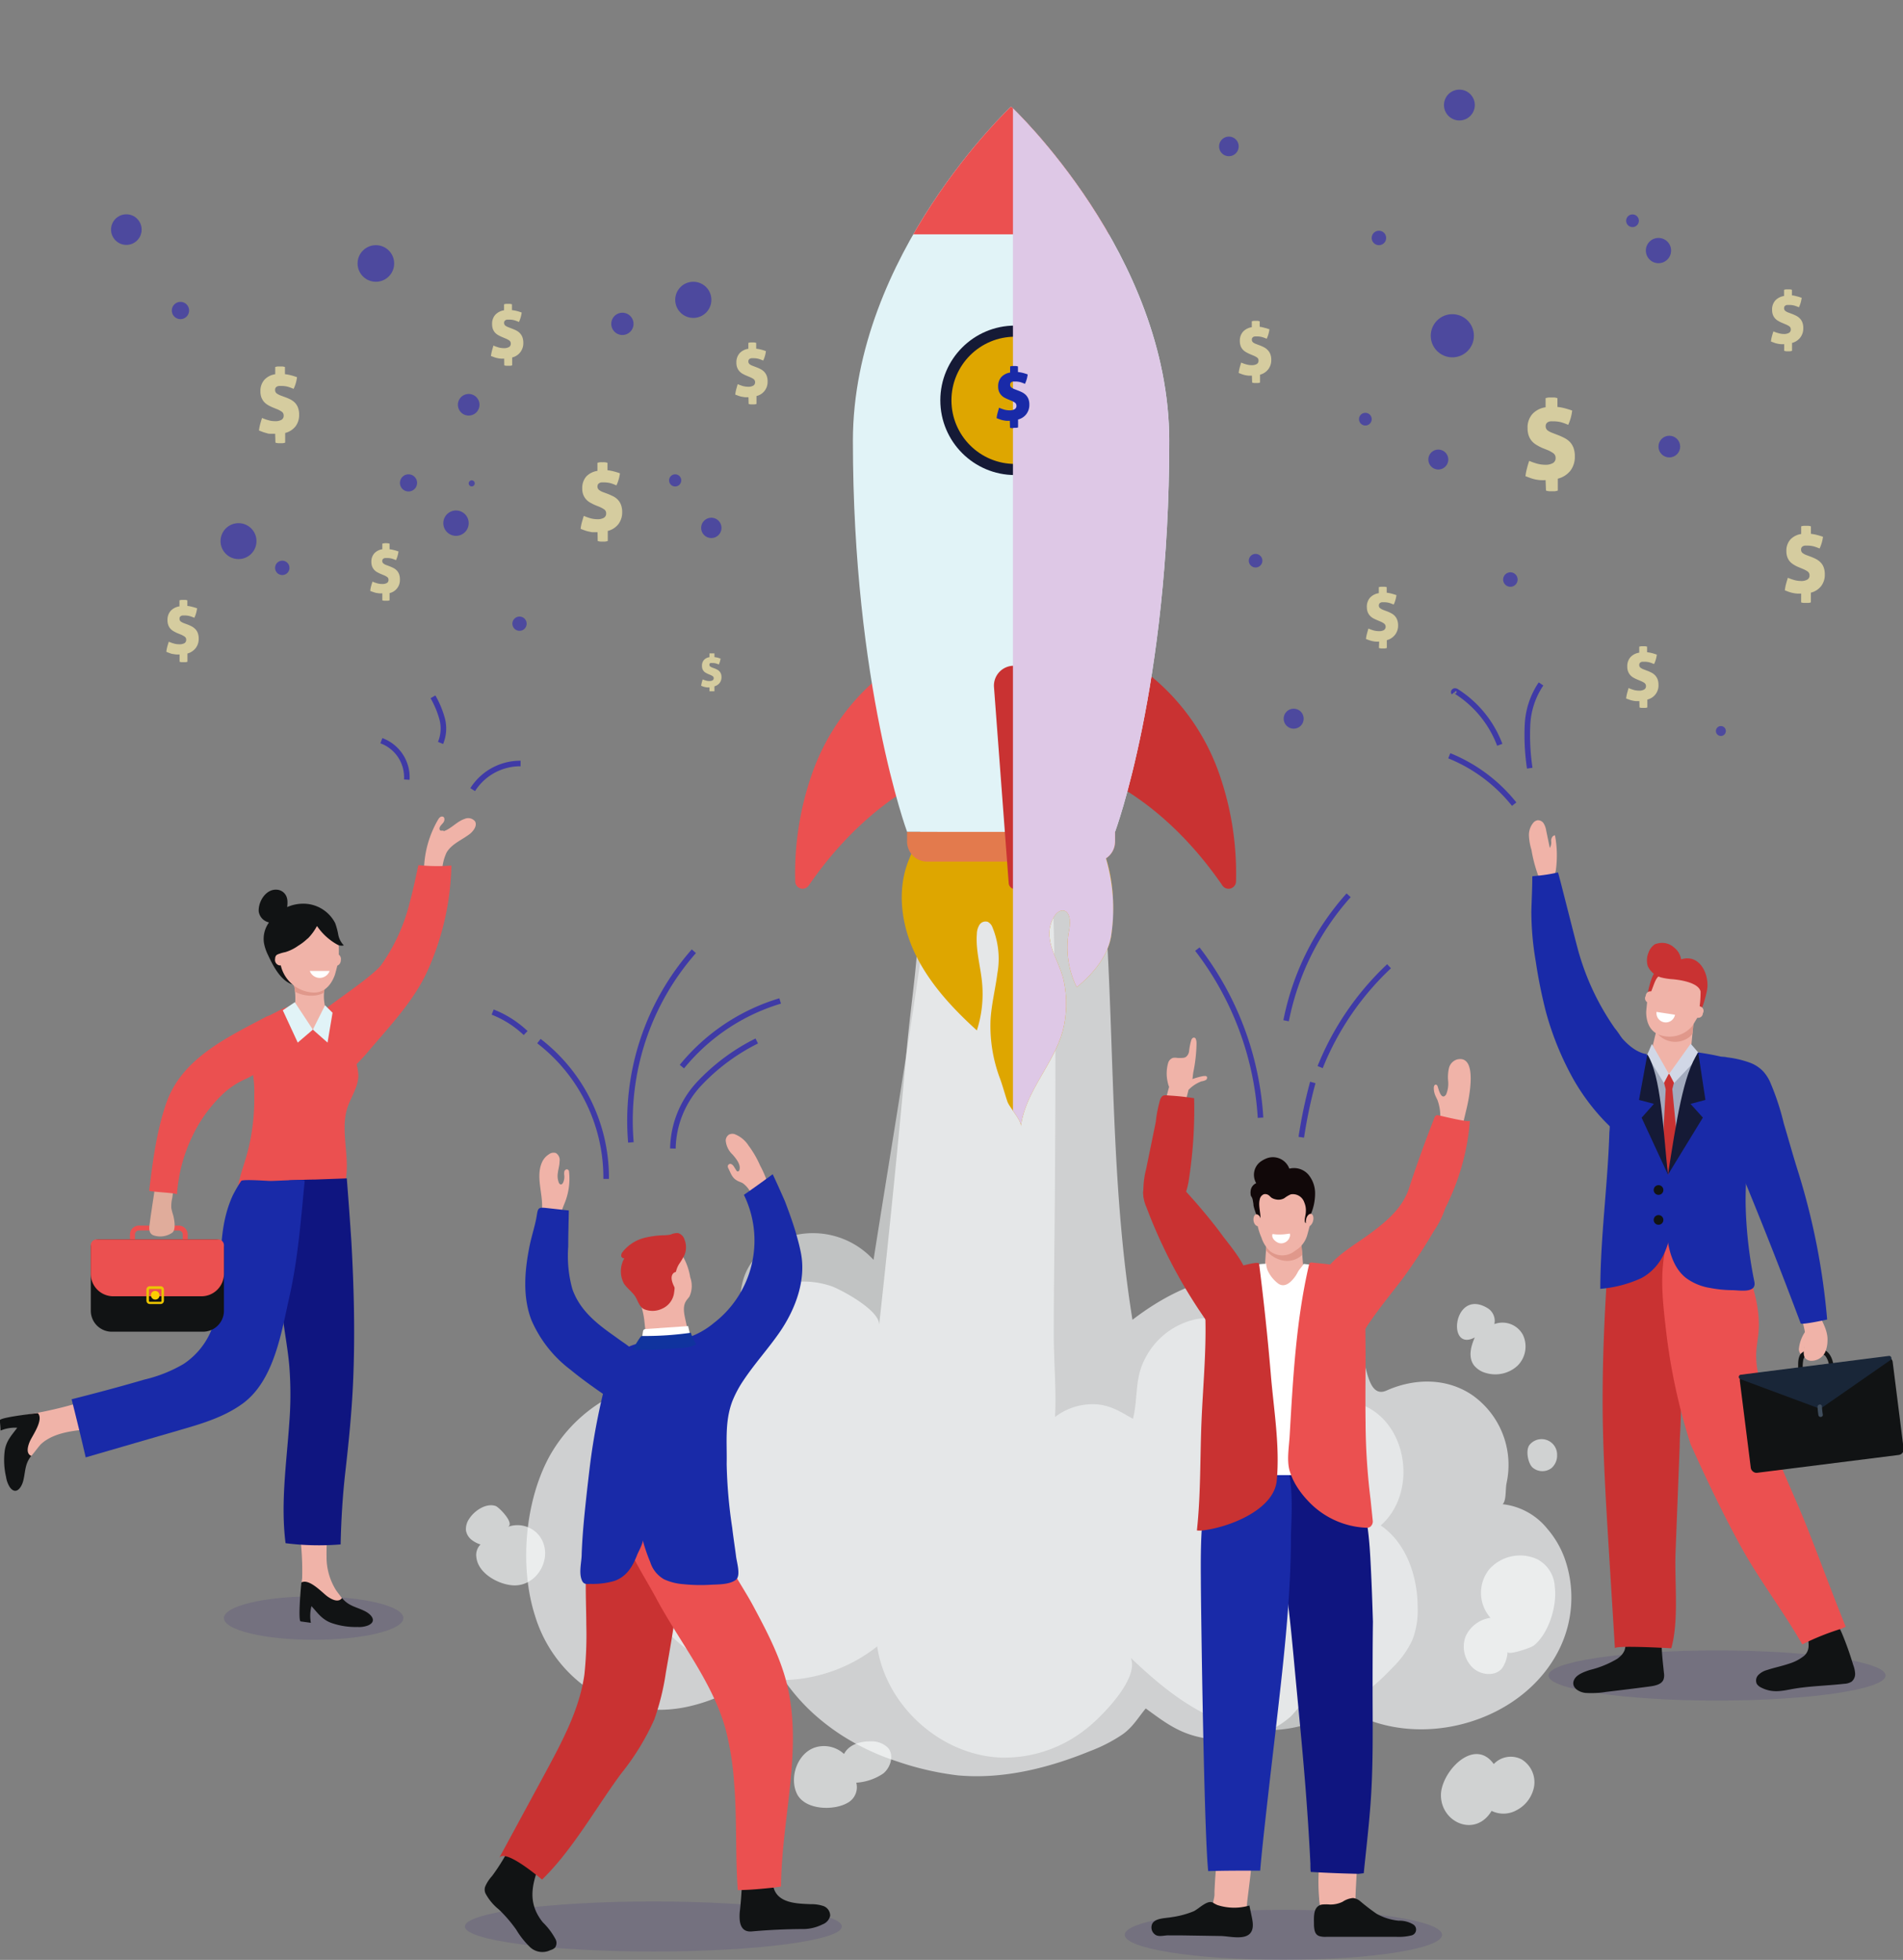 <svg viewBox="0 0 342.2 352.45" xmlns="http://www.w3.org/2000/svg" xmlns:xlink="http://www.w3.org/1999/xlink"><rect x="0" y="0" width="342.2" height="352.45" fill="#808080" stroke="none"/><clipPath id="a"><path d="m181.91 19.25h-.19s-28.33 26.57-28.35 60c0 43.94 9.74 70.32 9.74 70.32h37.41s9.77-26.38 9.74-70.32c-.02-33.43-28.35-60-28.35-60z"/></clipPath><clipPath id="b"><path d="m181.91 19.25h-.19s-28.33 26.57-28.35 60c0 43.94 9.74 70.32 9.74 70.32v1.73a3.56 3.56 0 0 0 .79 2.23c-.17.34-.33.72-.51 1.16-2.18 5.44-1.3 11.76 1.27 17s6.66 9.64 11 13.58a21.33 21.33 0 0 0 .94-8.55c-.27-2.94-1.17-5.86-.94-8.81a3.19 3.19 0 0 1 .47-1.63 1.3 1.3 0 0 1 1.5-.53 1.81 1.81 0 0 1 .82.94 14.9 14.9 0 0 1 .9 8.32c-.36 2.81-1.07 5.57-1.23 8.39a26.79 26.79 0 0 0 1.72 10.6c.49 1.36.85 2.74 1.31 4.09.37 1.06 2.56 3.42 2.43 4.44.8-6.22 5.85-11.1 7.53-17.15a19.53 19.53 0 0 0 .2-8.9c-.52-2.63-2.23-5.13-2.54-7.68a5.93 5.93 0 0 1 .86-4.09c1-1.44 2.46-1.32 2.73.62a8.27 8.27 0 0 1 -.21 2.47 16.1 16.1 0 0 0 1.47 9.73c3-2.42 5.84-5.83 6.26-9.72a32 32 0 0 0 -1-13.45 3.59 3.59 0 0 0 1.63-3v-1.76s9.77-26.38 9.74-70.32c-.01-33.46-28.34-60.03-28.34-60.03z"/></clipPath><clipPath id="c"><path d="m52.78 176.72a12.13 12.13 0 0 1 .31 3.44 6.93 6.93 0 0 1 -.47 1.73c-.11.29-.23.58-.35.87a3.33 3.33 0 0 0 -.34.89 6.36 6.36 0 0 0 2.77 7.22 2.62 2.62 0 0 0 1.11.41 2.48 2.48 0 0 0 1.35-.37l.24-.13a5.33 5.33 0 0 0 2.4-3.46 7.72 7.72 0 0 0 -.7-4.65c-.14-.31-.3-.62-.43-.94a8 8 0 0 1 -.39-3.36 13.53 13.53 0 0 0 .13-3.3 3.49 3.49 0 0 0 -1.5-2.22 3.18 3.18 0 0 0 -2.08-.49 2.54 2.54 0 0 0 -1.87.86 3 3 0 0 0 -.4 1.55 8.81 8.81 0 0 0 .16 1.62z"/></clipPath><ellipse cx="117.49" cy="346.44" fill="#351d78" opacity=".15" rx="33.89" ry="4.5"/><ellipse cx="230.78" cy="347.94" fill="#351d78" opacity=".15" rx="28.53" ry="4.5"/><path d="m339.07 301.3c0 2.49-13.57 4.51-30.31 4.51s-30.31-2-30.31-4.51 13.57-4.5 30.31-4.5 30.31 2.02 30.31 4.5z" fill="#351d78" opacity=".15"/><ellipse cx="56.4" cy="290.98" fill="#351d78" opacity=".15" rx="16.13" ry="3.9"/><path d="m281.31 280.11a17.12 17.12 0 0 0 -3.1-5.23 12 12 0 0 0 -8-4.38c.7-.69.46-2.72.72-3.87a15.35 15.35 0 0 0 -6.23-15.78c-4.64-3.12-10.4-3-15.35-.8-3.35 1.53-3.58-4.55-4.53-6.69a25 25 0 0 0 -7.39-10c-4.86-3.69-11.39-4.77-17.4-3.74s-11.55 4-16.39 7.72c-4.68-29-2.78-58.61-6.15-87.76-.53-4.59-1.23-10.36-4.57-13.83a15.47 15.47 0 0 0 -26 6.26c-2.14 7.05-1.77 13.93-1.69 21.1.09 8.33-1.4 17-2.15 25.29q-2.25 25-5 49.94c.29-2.61-6.57-6.27-8.44-7a15.42 15.42 0 0 0 -12.29.89 22.93 22.93 0 0 0 -12.35 17.13c-1.28-1.26-3.29-1.37-5.08-1.22a27 27 0 0 0 -21.28 14.05c-4.3 8.13-5.23 19.73-2.41 28.44a24.67 24.67 0 0 0 11.45 14.27 24.07 24.07 0 0 0 16.73 1.84 29.91 29.91 0 0 0 7.17-2.77c1.95-1.05 3.9-3.24 5.89-4 2.61-1 2.59.94 4.32 3.25a35.29 35.29 0 0 0 4.31 4.78 39.47 39.47 0 0 0 5 3.89 42.45 42.45 0 0 0 10.27 4.88 52.76 52.76 0 0 0 10.91 2.5c8.14.73 16.31-1.33 23.79-4.39a28 28 0 0 0 5.81-3c1.85-1.32 2.78-3 4.15-4.65 3 2.18 5.49 4.14 9.2 5.05a20.8 20.8 0 0 0 10.16 0 17.11 17.11 0 0 0 6.68-3.57c.54-.47 4.92-5.72 4.65-6 11.54 13.71 35.91 9.49 43.65-6.09a21 21 0 0 0 .94-16.51z" fill="#f9fbfc" opacity=".65"/><path d="m167 161.93c-2.84 21.62-6.54 43.09-9.92 64.63a14.75 14.75 0 0 0 -18.21-2.86c-10 6.09-3 15.81-7.54 23.07-2.11 3.34-8.95 5.29-11.9 8.58a28.16 28.16 0 0 0 -6.85 13.82 28.13 28.13 0 0 0 45.16 26.9c1.58 10.73 11.49 19.62 22.33 20a23.6 23.6 0 0 0 15.26-5.18c2.59-2 9.61-9 8-12.77 6.85 6.56 15.06 13.06 25 13 8.51-.05 16.29-5.09 22.13-11.28a16.91 16.91 0 0 0 3.52-4.94 14.8 14.8 0 0 0 .95-5.75c0-5.64-2-11.64-6.65-14.83 6.3-5.49 5.15-17.25-2.29-21.21-3.94-2.09-8.7-1.68-13.1-.91a24.11 24.11 0 0 0 -6.09-11c-3.06-2.93-7.4-4.71-11.57-4a13.4 13.4 0 0 0 -9.26 7c-2 3.65-1.29 7.23-2.24 10.95-2.08-1.18-3.93-2.39-6.43-2.6a11.06 11.06 0 0 0 -7.58 2.27c.25-5.07-.23-9.88-.23-14.93 0-9 .16-18 .21-26.94.09-14.56.18-29.13-.16-43.68-.26-11.67-.81-23.39-3.2-34.81-.89-4.27-2.55-9.55-7.48-10.51a6.51 6.51 0 0 0 -7.82 4.27c-1.63 4.71-1.29 10.72-1.84 15.66q-.99 9.05-2.2 18.05z" fill="#f9fbfc" opacity=".54"/><path d="m146.07 139a54.17 54.17 0 0 0 -3.07 19.58 1.33 1.33 0 0 0 2.42.67c5.92-8.61 14-16.34 23.83-20.47a.14.14 0 0 0 .08-.17l-8.6-18.89a39.69 39.69 0 0 0 -14.66 19.28z" fill="#eb5050"/><path d="m219.19 139a39.57 39.57 0 0 0 -14.67-19.27l-8.6 18.89a.14.14 0 0 0 .08.17c9.88 4.13 17.92 11.86 23.83 20.47a1.34 1.34 0 0 0 2.43-.67 54.39 54.39 0 0 0 -3.07-19.59z" fill="#c93232"/><path d="m181.91 19.25h-.19s-28.33 26.57-28.35 60c0 43.94 9.74 70.32 9.74 70.32h37.41s9.77-26.38 9.74-70.32c-.02-33.43-28.35-60-28.35-60z" fill="#e1f3f7"/><g clip-path="url(#a)"><path d="m148.3 15.69h65.24v26.45h-65.24z" fill="#eb5050"/></g><circle cx="182.53" cy="71.99" fill="#dea600" r="12.44"/><path d="m163.39 154.72c-2.18 5.44-1.3 11.76 1.27 17s6.66 9.64 11 13.58a21.33 21.33 0 0 0 .94-8.55c-.27-2.94-1.17-5.86-.94-8.81a3.19 3.19 0 0 1 .47-1.63 1.3 1.3 0 0 1 1.5-.53 1.81 1.81 0 0 1 .82.94 14.9 14.9 0 0 1 .9 8.32c-.36 2.81-1.07 5.57-1.23 8.39a26.79 26.79 0 0 0 1.72 10.57c.49 1.36.85 2.74 1.31 4.09.37 1.06 2.56 3.42 2.43 4.44.8-6.22 5.85-11.1 7.53-17.15a19.53 19.53 0 0 0 .2-8.9c-.52-2.63-2.23-5.13-2.54-7.68a5.93 5.93 0 0 1 .86-4.09c1-1.44 2.46-1.32 2.73.62a8.27 8.27 0 0 1 -.21 2.47 16.1 16.1 0 0 0 1.47 9.73c3-2.42 5.84-5.83 6.26-9.72.56-5.31.39-10.31-1.68-15.33a1.85 1.85 0 0 0 -.49-.76 1.9 1.9 0 0 0 -1.06-.26q-9.5-.3-19-.3-4.75 0-9.49.09c-2.99.03-3.63.61-4.77 3.47z" fill="#dea600"/><path d="m163.11 149.6h37.41a0 0 0 0 1 0 0v1.73a3.61 3.61 0 0 1 -3.61 3.61h-30.19a3.61 3.61 0 0 1 -3.61-3.61v-1.73a0 0 0 0 1 0 0z" fill="#e37a4d"/><path d="m181.38 158.73-2.64-35.16a3.58 3.58 0 0 1 3.57-3.85 3.58 3.58 0 0 1 3.58 3.8l-2.17 35.2a1.17 1.17 0 0 1 -2.34.01z" fill="#c93232"/><circle cx="182.53" cy="71.99" fill="none" r="12.44" stroke="#151a36" stroke-miterlimit="10" stroke-width="2"/><g fill="#f9fbfc"><path d="m279.58 285.32a5.89 5.89 0 0 0 -3.16-4.93 7.41 7.41 0 0 0 -8.64 1.84 6.77 6.77 0 0 0 .24 8.7 5.8 5.8 0 0 0 -4.5 3.41 5.29 5.29 0 0 0 1.33 5.59c1.44 1.32 4 1.6 5.24.09a5.65 5.65 0 0 0 1-3c-.09.76 4.17-.67 4.71-1.1 2.46-1.92 4.25-6.74 3.78-10.6z" opacity=".66"/><path d="m275.57 263.89a2.71 2.71 0 0 0 3.43.11 3 3 0 0 0 1-2.34 2.79 2.79 0 0 0 -4.87-1.93c-.87.89-.39 3.38.44 4.16z" opacity=".66"/><path d="m267.43 235.2a2.69 2.69 0 0 1 1.29 2.91 4.17 4.17 0 0 1 5.14 1.95 4.87 4.87 0 0 1 -1 5.56 5.9 5.9 0 0 1 -5.64 1.29 4.1 4.1 0 0 1 -2.18-1.4c-1.09-1.49-.51-3.49.16-5-5.13 2.76-3.88-8.91 2.23-5.31z" opacity=".66"/><path d="m273.64 316.4a4.82 4.82 0 0 1 2.24 4.76 6 6 0 0 1 -3.15 4.36 4.83 4.83 0 0 1 -4.51.13c-2.87 4.81-9.05 2.18-9.11-2.76-.06-4.14 5.93-10.64 9.5-5.66a4.21 4.21 0 0 1 5.03-.83z" opacity=".66"/><path d="m146.64 314.22a5.31 5.31 0 0 1 5.14 1.2c.83-1.68 2.94-2.32 4.81-2.27a4.11 4.11 0 0 1 3.1 1.17c1.11 1.33.49 3.5-.85 4.6a9.69 9.69 0 0 1 -4.86 1.66 3.2 3.2 0 0 1 -1.65 3.67c-2.55 1.42-7.71 1.23-9.07-1.77s.22-7.29 3.38-8.26z" opacity=".66"/><path d="m85 277.05a4.74 4.74 0 0 0 1.41.69 2.66 2.66 0 0 0 -.75 2.28c.28 2.88 3.87 4.88 6.52 5.07 4.58.33 7.63-5.44 4.68-9.06a5 5 0 0 0 -5.57-1.44c1.38-.55-1.54-3.56-2.17-3.77-1.73-.58-3.82.87-4.71 2.25a3.23 3.23 0 0 0 -.62 2.15 2.75 2.75 0 0 0 1.21 1.83z" opacity=".66"/></g><g clip-path="url(#b)"><path d="m182.15 0h45.23v203.89h-45.23z" fill="#dec8e6"/></g><path d="m85.41 147.69a1.58 1.58 0 0 0 -1.85-.43c-1.21.4-2.11 1.41-3.25 2l-.46.2a.55.55 0 0 0 -.33-.09.82.82 0 0 1 -.27 0c-.21-.06-.26-.35-.19-.56.14-.38.48-.62.7-.95s.24-.89-.13-1-.64.19-.82.48a18.63 18.63 0 0 0 -2.57 9.17c0 1.36 1.26 4.65 2.78 2.3a4 4 0 0 0 .48-1.82 8.59 8.59 0 0 1 .8-3.67c.92-1.59 2.82-2.28 4.27-3.42.66-.58 1.28-1.49.84-2.21z" fill="#f0b3a8"/><path d="m75.23 155.57c0 .15-.07.31-.11.51-.43 2.06-.88 4.12-1.43 6.15a33 33 0 0 1 -5.14 11.3c-1.63 2.16-9.51 7.26-10.29 8.2-.58.71.69 1.3.37 2.16a22 22 0 0 0 -.87 3.33c-.39 1.93-.74 4 .16 5.8a2.35 2.35 0 0 0 3.63.88c.63-.52 3.5-3.42 4.32-4.4 3.92-4.66 8.48-9.35 11-14.9a48.39 48.39 0 0 0 4.3-18.95 31.73 31.73 0 0 1 -5.94-.08z" fill="#eb5050"/><path d="m52.74 173.38c.27 1 1 2.32.81 3.33a.59.59 0 0 1 -.14.31.61.61 0 0 1 -.59.08c-2.32-.57-3.73-3.45-4.66-5.43a8.07 8.07 0 0 1 -.7-2.13 5 5 0 0 1 2.39-5 3.65 3.65 0 0 1 2.25-.52 2.62 2.62 0 0 1 2.1 1.75c.24 1-.77 1.46-1.22 2.23a5.14 5.14 0 0 0 -.57 2.67 10.65 10.65 0 0 0 .29 2.52.83.83 0 0 0 .04.19z" fill="#111314"/><path d="m60.41 285.94a11.19 11.19 0 0 1 -1.69-6 43 43 0 0 1 .26-5.32 21.3 21.3 0 0 1 -5.24-.28l.14 1.29a49.27 49.27 0 0 1 .45 8.23 4.52 4.52 0 0 0 .35 2.72c.49.71 1.52.87 2.27 1.22 1.13.52 2.35 1.54 3.59 1.76 1.41.24 1.81-.89 1.09-1.93-.39-.63-.84-1.12-1.22-1.69z" fill="#f0b3a8"/><path d="m58.87 287.08c.81.58 2 1.18 2.64.28 0 .05.08.11.12.15 1.15 1.35 2.56 1.49 4 2.23 1.16.58 2.23 1.82.56 2.56a4.47 4.47 0 0 1 -1.93.28 13.12 13.12 0 0 1 -4.74-.75c-1.67-.65-2.39-1.77-3.51-3a6.94 6.94 0 0 0 -.11 3l-1.83-.25c-.45-.06-.08-4.95.13-7 1.4-.77 3.74 1.83 4.67 2.5z" fill="#111314"/><path d="m52.78 176.72a12.13 12.13 0 0 1 .31 3.44 6.93 6.93 0 0 1 -.47 1.73c-.11.29-.23.58-.35.87a3.33 3.33 0 0 0 -.34.89 6.36 6.36 0 0 0 2.77 7.22 2.62 2.62 0 0 0 1.11.41 2.48 2.48 0 0 0 1.35-.37l.24-.13a5.33 5.33 0 0 0 2.4-3.46 7.72 7.72 0 0 0 -.7-4.65c-.14-.31-.3-.62-.43-.94a8 8 0 0 1 -.39-3.36 13.53 13.53 0 0 0 .13-3.3 3.49 3.49 0 0 0 -1.5-2.22 3.18 3.18 0 0 0 -2.08-.49 2.54 2.54 0 0 0 -1.87.86 3 3 0 0 0 -.4 1.55 8.81 8.81 0 0 0 .16 1.62z" fill="#f0b3a8"/><g clip-path="url(#c)"><path d="m52.64 178.1c-.46-.31-.43-2.17 0-2.55a2 2 0 0 1 1.3-.36c1.55 0 4.26.42 4.86 2 .67 1.75-3.48 2.7-6.16.91z" fill="#e0988b"/></g><path d="m60 166.82c-.81-.73-2.89-.07-4-.23s-3.23-.43-4.1.57a7.8 7.8 0 0 0 -1.57 5.15 6.31 6.31 0 0 0 6 6.18c1.81.06 3.07-1.09 3.82-3 .14-.34.42-1.49.51-1.84.56-2.15.21-6.06-.66-6.83z" fill="#f0b3a8"/><path d="m51.17 172.61c0 .6-.44 1.06-.91 1a1 1 0 0 1 -.79-1.18c0-.6.44-1.05.91-1a1.06 1.06 0 0 1 .79 1.18z" fill="#f0b3a8"/><path d="m61.29 172.66c0 .6-.44 1.06-.9 1a1.05 1.05 0 0 1 -.79-1.18 1 1 0 0 1 .91-1 1 1 0 0 1 .78 1.18z" fill="#f0b3a8"/><path d="m62.43 186.41-.09-.25c-.4-1.12-2.09-6.3-4-3.33-.47.74-.62 1.87-1.58 2.16a1.07 1.07 0 0 1 -.25 0 .36.36 0 0 1 -.22.07.45.45 0 0 1 -.39-.21c-.15-.23-.74-.45-1-.64a7.83 7.83 0 0 1 -1.1-1.13c-.41-.5-.78-1.8-1.35-2-.74-.28-2.28.67-2.93 1a18.26 18.26 0 0 0 -3.06 1.84 6.11 6.11 0 0 0 -2 2.14c-.83 1.76-.05 3.31.55 4.94a19.81 19.81 0 0 1 .71 5.95 38.21 38.21 0 0 1 -.68 7.91 36.35 36.35 0 0 1 -.92 3.7c-.7 2.33-1.64 4.69-1.37 7.1a4.5 4.5 0 0 0 1.38 2.67c1 .83 2.82.76 4.06.88a20 20 0 0 0 7.34-.68 10.49 10.49 0 0 0 4.62-2.5c4.53-4.6.35-11.69 2.46-17.23.69-1.81 1.85-3.54 1.83-5.48a9.25 9.25 0 0 0 -.69-3c-.4-1.32-.86-2.59-1.32-3.91z" fill="#eb5050"/><path d="m62.36 211.91-5.79.21c-1.53 0-3.06.1-4.59.15-.29 1.6-.55 3.21-.77 4.82a76.75 76.75 0 0 0 -.4 19.45c.35 3 .94 6 1.21 9.05a65.59 65.59 0 0 1 0 10.3c-.5 7.23-1.58 14.47-.67 21.62a47.41 47.41 0 0 0 9.9.22c.1-4.38.35-8.65.85-13.05.61-5.35 1.15-10.71 1.39-16.09.37-8.4.17-16.82-.3-25.21-.25-3.82-.53-7.65-.83-11.47z" fill="#0f1580"/><path d="m53.01 180.23-2.16 1.45 2.69 5.81 2.72-2.33z" fill="#e1f3f7"/><path d="m58.45 180.78 1.35 1.34-.9 5.37-2.64-2.33z" fill="#e1f3f7"/><path d="m18.25 256.86a24.81 24.81 0 0 0 -.91-5.61 75.87 75.87 0 0 1 -12 3.07c-.76.11-1.72.38-1.8 1.15a2 2 0 0 0 .12.69 5.76 5.76 0 0 1 -.29 3.69c-.31.81-.74 2.61.07 3.28 1 .83 3.29-2.89 4-3.5 2.68-2.39 7.16-2.49 10.81-2.77z" fill="#f0b3a8"/><path d="m55.71 174.6a1.89 1.89 0 0 0 3.56 0z" fill="#fff"/><path d="m5.38 259.18c-.4.91-.75 2.24.26 2.64l-.13.15c-1.08 1.39-.93 2.81-1.35 4.39-.34 1.25-1.34 2.55-2.4 1.07a4.7 4.7 0 0 1 -.67-1.83 13.38 13.38 0 0 1 -.23-4.8c.3-1.77 1.25-2.7 2.24-4.05a6.78 6.78 0 0 0 -3 .51c0-.62-.09-1.23-.13-1.85 0-.45 4.83-1.08 6.84-1.28 1.1 1.18-.97 4-1.43 5.05z" fill="#111314"/><path d="m53.9 212.2c-1.72 0-3.51.13-5.25.17-.62 0-5-.35-5.28 0a25.18 25.18 0 0 0 -1.54 2.65c-3.33 7.36-1.31 14.8-3.22 22.35a13.43 13.43 0 0 1 -5.61 7.92 25.31 25.31 0 0 1 -7 2.79c-4.35 1.27-8.72 2.44-13.12 3.55.87 3.48 1.74 7 2.53 10.45l16.88-4.9c4-1.15 8-2.34 11.34-4.77 5.74-4.19 7-13 8.49-19.57 1.5-6.8 2-13.66 2.67-20.49-.12-.17-.37-.13-.89-.15z" fill="#192aa8"/><path d="m48.66 171.46c0-.17-.09-.34-.14-.5a9 9 0 0 1 -.32-3.35 5.28 5.28 0 0 1 1.8-3.49 7.2 7.2 0 0 1 4.42-1.61 6.44 6.44 0 0 1 5.85 3.49 12.25 12.25 0 0 1 .56 2.1 3.75 3.75 0 0 0 1 1.91 1.64 1.64 0 0 1 -1.24-.18 10.72 10.72 0 0 1 -3.59-3.31 9.43 9.43 0 0 1 -1.59 2.19l-.21.17a9.54 9.54 0 0 1 -1.57 1.19 7.86 7.86 0 0 1 -2.32 1.15 7.64 7.64 0 0 0 -1.34.39 1.45 1.45 0 0 0 -.87 1c0-.3-.15-.47-.28-.7a3.45 3.45 0 0 1 -.16-.45z" fill="#111314"/><path d="m49.88 160a2 2 0 0 1 1.72 1.49c.33 1.21-.36 2.42.35 3.54a.67.67 0 0 1 -.73 1c-.76.49-2.21.09-3-.19a2.37 2.37 0 0 1 -1.7-1.94c-.1-1.83 1.36-4.13 3.36-3.9z" fill="#111314"/><path d="m32.12 225.38h-7.12a1.61 1.61 0 0 1 -1.63-1.59v-1.79a1.62 1.62 0 0 1 1.63-1.6h7.13a1.62 1.62 0 0 1 1.63 1.6v1.8a1.61 1.61 0 0 1 -1.64 1.58zm-7.12-4.11a.72.72 0 0 0 -.73.72v1.8a.72.72 0 0 0 .73.71h7.13a.72.72 0 0 0 .73-.71v-1.79a.73.73 0 0 0 -.73-.72z" fill="#eb5050"/><path d="m17.73 222.88h21.13a1.41 1.41 0 0 1 1.41 1.41v11.42a3.77 3.77 0 0 1 -3.77 3.77h-16.4a3.77 3.77 0 0 1 -3.77-3.77v-11.41a1.41 1.41 0 0 1 1.4-1.42z" fill="#111314"/><path d="m17.38 222.88h21.83a1.06 1.06 0 0 1 1.06 1.06v5.12a4.05 4.05 0 0 1 -4.05 4.05h-15.85a4.05 4.05 0 0 1 -4.05-4.05v-5.12a1.06 1.06 0 0 1 1.06-1.06z" fill="#eb5050"/><rect fill="#fccd00" height="1.55" rx=".73" width="1.54" x="27.14" y="232.15"/><path d="m28.88 234.5h-1.94a.6.6 0 0 1 -.61-.6v-2a.6.6 0 0 1 .61-.6h1.94a.6.6 0 0 1 .6.6v2a.6.6 0 0 1 -.6.6zm-1.94-2.7a.16.16 0 0 0 -.16.15v2a.16.16 0 0 0 .16.15h1.94a.16.16 0 0 0 .16-.15v-2a.16.16 0 0 0 -.16-.15z" fill="#ebc400"/><path d="m31.16 213.22v.49a17 17 0 0 1 -.19 1.75 6.17 6.17 0 0 0 -.16 1.81 11.5 11.5 0 0 0 .34 1.28c.2.76.52 2.53-.15 3.11a3.8 3.8 0 0 1 -3.21.55c-1.28-.33-.93-1.64-.81-2.63.09-.72.2-1.44.31-2.15l.07-.51.36-2.36a8.82 8.82 0 0 1 1.05-3.48c.36-.55.72-.7 1.25-.32a2.52 2.52 0 0 1 1 1.2 3.85 3.85 0 0 1 .14 1.26z" fill="#e0ac9b"/><path d="m34.64 204.23a28.5 28.5 0 0 0 -2.82 10.57c0-.29-4.58-.44-5-.67.65-5.3 1.32-10.65 3.06-15.7 2.75-8 10.74-11.75 17.7-15.44a2.49 2.49 0 0 1 1-.36 2 2 0 0 1 1.58 1.16c1.11 2 .42 4.69-1.06 6.49a14 14 0 0 1 -4.86 3.72 14.56 14.56 0 0 0 -4.43 3 25.41 25.41 0 0 0 -5.17 7.23z" fill="#eb5050"/><path d="m275.39 152.83a10 10 0 0 1 -.45-2.49 3.42 3.42 0 0 1 .76-2.36 1.28 1.28 0 0 1 .76-.47 1.21 1.21 0 0 1 1.14.59 3.49 3.49 0 0 1 .44 1.27c.21 1 .43 2.08.65 3.12a1.94 1.94 0 0 0 .24-1.27c0-.45.24-1 .69-1a19.49 19.49 0 0 1 .19 6 3 3 0 0 1 -.3 1.1 1.75 1.75 0 0 1 -2.93.06 25.45 25.45 0 0 1 -1.19-4.55z" fill="#f0b3a8"/><path d="m291.19 298a3 3 0 0 1 -.39.31 17.64 17.64 0 0 1 -4.92 2c-.91.31-2.28.76-2.77 1.67-.76 1.4.78 2.34 2 2.46a16.86 16.86 0 0 0 3.75-.19c2.67-.32 5.34-.64 8-1 .91-.14 2-.4 2.29-1.27a2.51 2.51 0 0 0 .06-1.16c-.19-1.84-.41-3.65-.42-5.5a27.85 27.85 0 0 0 -.54-7.12 3.41 3.41 0 0 0 -1.78-2.48 3.73 3.73 0 0 0 -2.28.18c-.75.3-.89.9-1.11 1.67a25.23 25.23 0 0 0 -.77 7.44 4.83 4.83 0 0 1 -.17 1.74 3.09 3.09 0 0 1 -.95 1.25z" fill="#111314"/><path d="m304.49 184.23c-.08.84-.4 4.58-.54 5.33-.24 1.31-3.6 7.16-4.86 7.13s-2.47-5.69-2.24-7c.33-1.83 1.3-5.46 1.3-5.49 1.75-4.81 6.7-3.41 6.34.03z" fill="#f0b3a8"/><path d="m297.79 185.56.36-1.4c1.75-4.77 6.7-3.37 6.34.07 0 .29-.08.93-.15 1.67a3 3 0 0 1 -.59.62 4.21 4.21 0 0 1 -5.96-.96z" fill="#e0988b"/><path d="m299 174.33c.94-.36 2.54 1 3.52 1.24s2.46.78 3.06 1.59c1.27 1.72.66 4.34-.5 6.09-.19.29-.61 1.05-.83 1.32a5.36 5.36 0 0 1 -5.88 1.52c-1.59-.61-2.31-2.09-2.35-4 0-.36.13-1.48.16-1.83.21-2.18 1.82-5.56 2.82-5.93z" fill="#f0b3a8"/><path d="m298 169.68a3.21 3.21 0 0 1 3.06.73 3.33 3.33 0 0 1 1.24 2.12c3.34-1.08 5.13 2.7 4.67 5.49a21.13 21.13 0 0 1 -1.21 4c-.05.06-.28.09-.25-.2a21 21 0 0 0 .29-3.49c-.33-1.72-4.07-2.16-5.07-2.24a11.49 11.49 0 0 1 -2-.31 3.78 3.78 0 0 1 -2.43-2.05 3.61 3.61 0 0 1 .13-2.4 3 3 0 0 1 1.15-1.52 1.81 1.81 0 0 1 .42-.13z" fill="#c93232"/><path d="m296.19 179.18c-.06.29 0 .24.18.15.95-1.31 1.17-3.93 2.36-3.9.09 0 .57-.88.35-.9a2.48 2.48 0 0 0 -1.38.2c-.77.72-1.3 3.27-1.51 4.45z" fill="#c93232"/><path d="m304.68 181.76a.83.83 0 1 0 1.53.47.83.83 0 1 0 -1.53-.47z" fill="#f0b3a8"/><path d="m295.94 179.08a.83.83 0 1 0 1.53.47.83.83 0 1 0 -1.53-.47z" fill="#f0b3a8"/><path d="m290.42 194.48c.19-.85-.26-2.12 1.11-3.22 3.52-1 3.69-.75 6.13-2.14a9.26 9.26 0 0 0 2 4.83c.24.21 1.25-.8 1.5-1 .85-.72 2.72-2.45 2.73-3.83a58.34 58.34 0 0 1 8.13 2c1.37 1.1-.05 3 .14 3.87.57 2.52.25 33 .25 33l-20.51-.33s-2.05-30.66-1.48-33.18z" fill="#a2aabd"/><path d="m300.7 195.68 1.3 13.61-2.1 3.67-1.14-3.07.78-14.21z" fill="#c93232"/><path d="m301.18 194.04-.46 1.8h-1.2l-.4-1.56.51-1.16.93.05z" fill="#c93232"/><path d="m289.32 279 1.08 17.41c0-.56 9.3-.05 10.13 0 1.42-5 .56-12 .77-17.27l.75-19.27c0-1.17.09-2.35.14-3.53q.31-8.38.65-16.76c.17-4.41 1.14-12.38-1.81-16.14-2.14-2.74-9.44-1-11.11 1.77a8.29 8.29 0 0 0 -.92 3.79q-.16 2.58-.3 5.16c-.37 6.77-.57 13.54-.5 20.31.11 8.15.62 16.32 1.12 24.53z" fill="#c93232"/><path d="m324.35 297.82a8.12 8.12 0 0 1 -2.68 1.37c-1.29.44-2.63.7-3.92 1.13a3.52 3.52 0 0 0 -1.54.87 1.43 1.43 0 0 0 -.29 1.64 1.92 1.92 0 0 0 .77.64c1.85.94 3.35.7 5.27.33 3.12-.6 6.48-.64 9.65-1a2.72 2.72 0 0 0 1.35-.39 1.8 1.8 0 0 0 .63-1.47 5.31 5.31 0 0 0 -.37-1.61 56.35 56.35 0 0 0 -2-5.61 10.46 10.46 0 0 0 -3.39-4.33 4 4 0 0 0 -2.12-.82c-2-.05-1.92 1.5-1.5 3s1.14 3.08 1 4.67a2.35 2.35 0 0 1 -.86 1.58z" fill="#111314"/><path d="m304.02 187.69 1.77 2.05-4.75 5.03-.88-1.68z" fill="#d1d7e6"/><path d="m297.04 187.74-.87 2.01 3.04 5.02.87-1.68z" fill="#d1d7e6"/><path d="m331.16 292.88.74-.35c-2.42-5.95-4.62-12-7-18-3.42-8.62-8.27-17.27-8.71-26.72a.65.65 0 0 1 .08-.35 14.57 14.57 0 0 1 -.47-4.08c.05-1.28.31-2.55.42-3.83.56-6.45-3-15-7.65-19.38a8.15 8.15 0 0 0 -2.92-1.9 3.88 3.88 0 0 0 -3.36.34 5.09 5.09 0 0 0 -1.66 2.33c-2.08 4.91-1.91 10.11-1.38 15.26.07.69.14 1.37.22 2a107.54 107.54 0 0 0 4.53 21.51c2.78 6.15 5.69 12.27 8.91 18.16 3.38 6.18 7.69 11.76 11.18 17.84a46 46 0 0 1 7.07-2.83z" fill="#eb5050"/><path d="m300.08 211.52c-.36-2.12-1.05-4.17-1.34-6.34s-.45-4.18-.76-6.26c-.1-.67-.24-1.33-.36-2a35.53 35.53 0 0 1 -.6-4.1 5.37 5.37 0 0 0 -1-3.3h-.18c-2.22-.49-4.12-2.54-5.61-4.67a.9.9 0 0 0 -.72-.05 1.51 1.51 0 0 0 -.78 1.16 32.28 32.28 0 0 0 -.1 4.51c-.09 1.34-.26 2.46-.23 3.82s-.2 2.88.42 4.3a10.92 10.92 0 0 1 .58 5c-.28 9.41-1.61 18.77-1.63 28.18a22 22 0 0 0 7.37-1.92 8.85 8.85 0 0 0 2-1.46c4.25-4.02 3.86-11.59 2.94-16.87z" fill="#192aa8"/><path d="m314.33 204.78c-.07 4.19-.54 8.32-.41 12.54a77.51 77.51 0 0 0 1.55 13.15c.45 2.17-2.65 1.55-4 1.54a21.22 21.22 0 0 1 -3.9-.39 9.91 9.91 0 0 1 -4.4-1.81c-2.45-1.94-3.2-5.3-3.5-8.42a32.74 32.74 0 0 1 1-12.78 47.91 47.91 0 0 0 2.24-9.41c.07-.85 2-10 2.48-9.93a44.79 44.79 0 0 1 7.09 1.55c2 .73 1.77 3.71 1.81 5.51.09 2.82.08 5.67.04 8.45z" fill="#192aa8"/><path d="m305.38 189.27 1.29 8.53-2.68.71 2.22 2.47-6.28 10.27c1.5-9.5 2.77-18.13 5.45-21.98z" fill="#151a36"/><path d="m296.23 189.61-1.5 8.19 2.68.71-2.21 2.49 4.72 10.2c-.86-8.35-1.26-17.71-3.69-21.59z" fill="#151a36"/><path d="m323.47 242.66a6.59 6.59 0 0 1 1.22-3.29 1.3 1.3 0 0 1 .31-.37.41.41 0 0 1 .41-.07.57.57 0 0 1 .2.21c.72 1.14 0 1.72-.69 2.52-.28.3-.57.68-.43 1.06a1.58 1.58 0 0 0 .41.52c.24.24.41 1.21-.22.91a1.73 1.73 0 0 1 -1.21-1.49z" fill="#f0b3a8"/><path d="m323.35 246.19c0-.89-.1-2.09.54-2.81a3.73 3.73 0 0 1 2.43-.89c2.24-.18 3.11 1.19 3.43 3.21.09.54-.74.64-.83.11a3.54 3.54 0 0 0 -.7-2 2.42 2.42 0 0 0 -2.18-.46c-.77.11-1.51.3-1.76 1.14a7.21 7.21 0 0 0 -.1 1.8c0 .56-.83.44-.83-.1z" fill="#111314"/><path d="m324.29 238.28a14.61 14.61 0 0 1 .34 1.7 10.68 10.68 0 0 1 -.22 2.46c-.07.63-.19 1.47.35 1.94a1.52 1.52 0 0 0 1 .33 2.74 2.74 0 0 0 2.43-1.52 5.19 5.19 0 0 0 .43-2c.12-1.89-.95-3.52-1.72-5.19a2.83 2.83 0 0 0 -1-1.37 1.21 1.21 0 0 0 -1.59.72 3.67 3.67 0 0 0 -.19 2.15c.05.27.11.5.17.78z" fill="#f0b3a8"/><rect fill="#111314" height="17.78" rx="1" transform="matrix(-.992 .125 -.125 -.992 684.25 465.97)" width="27.7" x="313.62" y="245.62"/><path d="m312.92 248 14.17 5.27a.5.5 0 0 0 .44-.06l12.41-8.63a.41.41 0 0 0 -.31-.74l-26.63 3.38a.41.41 0 0 0 -.08.78z" fill="#192638"/><path d="m326.83 253c0-.5.76-.6.79-.1a14.55 14.55 0 0 0 .16 1.48c.08.5-.71.6-.79.1s-.13-.97-.16-1.48z" fill="#404d5c"/><path d="m314.77 191.14a6.41 6.41 0 0 1 2.37 1.61 7.79 7.79 0 0 1 1.1 1.69 45.53 45.53 0 0 1 2.52 7.58c.85 2.83 1.63 5.68 2.52 8.5a124.56 124.56 0 0 1 5.28 26.77c-.41.1-4.63 1-4.76.69q-5.4-14.43-11.32-28.65a96.92 96.92 0 0 1 -3.69-9.74c-.79-2.66-2-5.85-.56-8.54a1.91 1.91 0 0 1 .64-.76 2.44 2.44 0 0 1 1.69-.15 18.2 18.2 0 0 1 4.21 1z" fill="#192aa8"/><path d="m297.37 214a.87.87 0 1 0 .87-.87.86.86 0 0 0 -.87.87z" fill="#111314"/><path d="m297.37 219.37a.87.87 0 1 0 .87-.86.87.87 0 0 0 -.87.86z" fill="#111314"/><path d="m301.2 182.48a1.68 1.68 0 0 1 -3.32-.51z" fill="#fff"/><path d="m294.21 200c-.09-2.65-.53-5.27-.84-7.9a13.44 13.44 0 0 0 -3-7.2 45.68 45.68 0 0 1 -6.4-13.35c-.4-1.24-3.74-14.68-3.81-14.66a29.08 29.08 0 0 1 -4.32.65l-.3.05c0 2.13-.12 4.26-.17 6.39a53.15 53.15 0 0 0 .79 8.9 89.89 89.89 0 0 0 1.84 9.12 53.8 53.8 0 0 0 5 12.2 38.44 38.44 0 0 0 5.22 7.07 31.32 31.32 0 0 0 3.23 3c1.21 1 2.16 1.91 2.53-.13a18.79 18.79 0 0 0 .23-4.14z" fill="#192aa8"/><path d="m237.77 331.47c0-.26.11-.52.17-.79a5.67 5.67 0 0 1 1.08-2.51c1.6-1.84 3.73-.29 4.3 1.6 1.19 3.87.46 8 .42 11.88 0 .91-.21 2.54-1.08 3a6.87 6.87 0 0 1 -3.38.51 2.56 2.56 0 0 1 -1.61-1.51 7.07 7.07 0 0 1 -.46-2.28 35.23 35.23 0 0 1 .56-9.9z" fill="#f0b3a8"/><path d="m236.76 343.05a1.53 1.53 0 0 1 1-.56 7.84 7.84 0 0 1 1.37 0 5 5 0 0 0 2.29-.49 4 4 0 0 1 1.88-.68 2.39 2.39 0 0 1 1.22.51 38.14 38.14 0 0 0 3 2.31 10.15 10.15 0 0 0 4 1.26 4.76 4.76 0 0 1 2.57.65 1.08 1.08 0 0 1 -.3 2 9.45 9.45 0 0 1 -2.61.25c-.92 0-1.84 0-2.75 0-3.35 0-6.69 0-10 0a3.66 3.66 0 0 1 -1.15-.12c-.87-.28-.93-1.11-1-1.9.01-1.05-.14-2.44.48-3.23z" fill="#111314"/><path d="m218.39 340.08v.6c0 .85-.57 1.8 0 2.52a16 16 0 0 0 2.07 1.85c.67.6 2 1.29 2.85.61s.87-3 1-4l.45-3.65c.09-.76.19-1.51.22-2.28.08-1.81.47-5.06-.73-6.51-1.77-2.13-4.59 1.19-5.12 3.13a16.83 16.83 0 0 0 -.44 3.48c-.15 1.39-.23 2.82-.3 4.25z" fill="#f0b3a8"/><path d="m218.93 342.59a5 5 0 0 1 -.76-.4c-1-.64-2.49 1-3.51 1.51a16.58 16.58 0 0 1 -4 1.07c-1 .19-2.81.13-3.42 1.1a1.58 1.58 0 0 0 .62 2.12c.67.35 1.64 0 2.37.05h2.24l7 .11c1.45 0 4.22.78 5.34-.48.67-.77.5-1.94.29-2.94-.14-.69-.29-1.37-.43-2.06a9.79 9.79 0 0 1 -5.74-.08z" fill="#111314"/><path d="m217 193.6a.46.46 0 0 0 -.4-.1h-.17a12 12 0 0 0 -2 .55c.05-.4.09-.81.14-1.16a27.86 27.86 0 0 0 .59-5.18c0-.24 0-.49-.09-.73a.55.55 0 0 0 -.13-.29.38.38 0 0 0 -.5 0 .91.91 0 0 0 -.26.47 11.4 11.4 0 0 0 -.36 1.92 1.56 1.56 0 0 1 -.58 1 1.33 1.33 0 0 1 -.65.16 5.3 5.3 0 0 1 -.89 0 2.38 2.38 0 0 0 -.8 0 1.37 1.37 0 0 0 -.82.84 6.87 6.87 0 0 0 -.12 3.46 4.86 4.86 0 0 0 .27.92 26 26 0 0 0 -.76 3.39.73.73 0 0 0 0 .36.67.67 0 0 0 .37.35 6.15 6.15 0 0 0 2.13.5.42.42 0 0 0 .16 0 .34.34 0 0 0 .15-.14 6.61 6.61 0 0 0 1-2.2q.08-.27.15-.57c.09-.37.2-.76.29-1.16a6.39 6.39 0 0 1 2.32-1.53 2.34 2.34 0 0 0 .79-.24c.17-.07.33-.43.17-.62z" fill="#f0b3a8"/><path d="m234 223.65c.06.81.4 4.4.4 5.11 0 1.26-2.29 6.88-3.54 6.85s-3.42-5.46-3.42-6.76c0-1.76.32-5.24.32-5.27.91-4.58 6.02-3.23 6.24.07z" fill="#f0b3a8"/><path d="m218.42 258.54h25.6v13.7h-25.6z" fill="#1e3aba" transform="matrix(-1 0 0 -1 462.44 530.77)"/><path d="m227.68 224.88c.06-.75.11-1.29.11-1.3.88-4.58 6-3.23 6.24.07 0 .32.09 1.08.16 1.92a1.31 1.31 0 0 1 -.24.28c-1.73 1.45-4.38 1.15-6.27-.97z" fill="#e0988b"/><path d="m232.63 298.07c.72 7.85 1.52 15.69 2.14 23.55.35 4.52.65 9 .87 13.57 0 .48 0 1 .06 1.44q4.31.25 8.61.34l.92-.11c.4-3.94.86-7.87 1.17-11.82.54-6.75.44-13.55.42-20.32 0-4.36 0-8.72.06-13.08-.1-3.29-.21-6.58-.38-9.87-.23-4.71-.55-9.54-2.28-14-1.26-3.24-2.87-7.15-6.94-7.15-4.37 0-6.26 2.94-7 6.69a40.2 40.2 0 0 0 .25 14.3c1.08 5.44 1.57 10.92 2.1 16.46z" fill="#0f1580"/><path d="m231.56 263.82c-1.13-4.56-6.6-9.21-10.65-5a13.58 13.58 0 0 0 -2.86 5.23c-2.15 6.45-2.16 13.39-2.11 20.19 0 3.93.56 45.16 1.32 52.24 3.11-.09 6.23-.09 9.35-.08.35-4.71 2.51-22.9 2.71-24.65 1.34-11.8 2.82-23.8 2.82-35.69.13-4.06.41-8.25-.58-12.24z" fill="#192aa8"/><path d="m219.28 232.81c.18-.83-.53-2.62.81-3.7 1.32-.39 2.64-.8 4-1.17a10.14 10.14 0 0 1 3.47-.67.22.22 0 0 1 .13 0 .25.25 0 0 1 0 .13 4.48 4.48 0 0 0 .23 1 6.25 6.25 0 0 0 1.83 2.35c.93.75 1.88.25 2.59-.52a5.94 5.94 0 0 0 1-1.41c.26-.5.67-.9 1-1.39a.34.34 0 0 1 .09-.12.44.44 0 0 1 .2 0l1.15.13c.24 0 .47.06.71.11.71.17 1.41.31 2.12.5 1.16.3 2.31.64 3.45 1 1.35 1.08 0 3 .15 3.81.56 2.47.24 32.41.24 32.41h-22.85s-.88-29.98-.32-32.46z" fill="#fff"/><path d="m227.29 214.19c.87-.48 2.54.05 3.53 0s2.54 0 3.34.62c1.69 1.25 1.88 3.9 1.29 5.88-.09.33-.3 1.15-.4 1.48a4.75 4.75 0 0 1 -2.18 2.76 3.59 3.59 0 0 1 -4.46.09 5.55 5.55 0 0 1 -1.57-2.46 11.08 11.08 0 0 1 -.93-4.91c.09-1.09.29-2.86 1.38-3.46z" fill="#f0b3a8"/><path d="m228.5 246.92q-.84-9.85-2.09-19.67c-.07-.57-4.29.73-4.66.84a5.37 5.37 0 0 0 -4 4.11c-.4 1.54-.72 3.1-1 4.66.18 6.3-.44 12.54-.7 18.89s-.12 13-.82 19.47a3.88 3.88 0 0 0 1 0c4.6-.52 12.86-3.61 13.36-9 .59-6.31-.59-13.05-1.09-19.3z" fill="#c93232"/><path d="m245.56 255.83c-.06-4.13 0-8.27 0-12.4 0-2.2-.07-4.4 0-6.6 0-.88.07-1.76.08-2.63a9 9 0 0 0 -2.51-5.3c-1.79-1.55-5-1.59-7.21-1.86a.52.52 0 0 0 -.35.05.52.52 0 0 0 -.18.34c-2.34 10.08-2.88 20.46-3.48 30.74-.11 2-.56 4.46 0 6.34a11.53 11.53 0 0 0 1.09 2.49 15.84 15.84 0 0 0 2.05 2.73 15.15 15.15 0 0 0 10.54 5 1.49 1.49 0 0 0 .76-.13 1.25 1.25 0 0 0 .51-1c-.13-1.33-.27-2.65-.41-4a115.89 115.89 0 0 1 -.89-13.77z" fill="#eb5050"/><path d="m213.23 197.28q.75.09 1.5.21a82.49 82.49 0 0 1 -1 15c-.32 2-1.74 6.13-4.11 6.54a2.81 2.81 0 0 1 -2-.49 5.16 5.16 0 0 1 -2-3.83 15.16 15.16 0 0 1 .47-4.44l1.74-8.49a22.73 22.73 0 0 1 .8-4.07c.39-.91.73-.76 1.8-.69s1.84.14 2.8.26z" fill="#c93232"/><path d="m211.77 212.63v.05a103.39 103.39 0 0 1 7.48 8.73c1.62 2.26 3.65 4.45 4.74 7 1 2.34 1 5.71 1 8.25a7.33 7.33 0 0 1 -.77 4 2.93 2.93 0 0 1 -3.48 1.38 4.24 4.24 0 0 1 -1.53-1.42 92 92 0 0 1 -13.05-23.5 7.16 7.16 0 0 1 -.61-2.63c.08-3.06 4.45-4.04 6.22-1.86z" fill="#c93232"/><path d="m259 201a8.57 8.57 0 0 0 -.51-3.17c-.15-.33-.33-.65-.46-1a3.41 3.41 0 0 1 -.2-1.23.82.82 0 0 1 .09-.38.31.31 0 0 1 .34-.16.45.45 0 0 1 .26.32c.15.39.49 2 1.16 1.78a.87.87 0 0 0 .42-.48 5.09 5.09 0 0 0 .31-2.26 7.31 7.31 0 0 1 .13-2.29 2.16 2.16 0 0 1 1.48-1.61c3.84-.89 2.11 7.13 1.7 8.86-.37 1.51-.7 3-1.08 4.53a13.45 13.45 0 0 1 -1 2.95 3 3 0 0 1 -1 1.22 1.48 1.48 0 0 1 -1.5.12c-.72-.41-.79-1.39-.73-2.21.11-1.6.59-3.29.59-4.99z" fill="#f0b3a8"/><path d="m259.47 200.75-.76-.17a.77.77 0 0 0 -.45 0 .74.74 0 0 0 -.33.45q-3 7.62-5.47 15.46a3.11 3.11 0 0 0 1.56 3.85c1.48.77 3.46-.22 4.53-1.3a1.14 1.14 0 0 1 .11-.11 11.5 11.5 0 0 0 1.92-3.1 41.52 41.52 0 0 0 3.74-14.3c-.02.33-3.32-.42-4.85-.78z" fill="#eb5050"/><path d="m259.38 213.14a3.35 3.35 0 0 0 -3.71-1.5c-1.66.57-2.33 2.49-3.17 4-1.42 2.61-4.14 4.75-6.51 6.47s-5.24 3.36-7.19 5.75c-3.12 3.82-2.4 8.76 1.11 12.1a3.49 3.49 0 0 0 3.19 1 5.32 5.32 0 0 0 2.72-2.48c1.92-2.87 4.1-5.55 6.21-8.28a98.71 98.71 0 0 0 5.79-8.79 16.29 16.29 0 0 0 2-3.94 5.46 5.46 0 0 0 -.35-4.27.41.41 0 0 1 -.09-.06z" fill="#eb5050"/><path d="m196.07 201.91-.07.09" fill="none"/><path d="m224.89 214.73a1.91 1.91 0 0 1 0-.53 1.69 1.69 0 0 1 1-1.43 3 3 0 0 1 -.34-2.12 2.93 2.93 0 0 1 1.18-1.79 5.31 5.31 0 0 1 .84-.47 3.15 3.15 0 0 1 4.28 1.77 3.43 3.43 0 0 1 3.41 1.05 5.24 5.24 0 0 1 1.22 3.47 9.51 9.51 0 0 1 -.76 3.66 7.63 7.63 0 0 1 -.62 1.5.27.27 0 0 1 -.21.12.27.27 0 0 1 -.22-.15.76.76 0 0 1 -.06-.26c0-.59.21-1.14.21-1.71a3.52 3.52 0 0 0 -.28-1.6 2.16 2.16 0 0 0 -2.43-1.46 5.47 5.47 0 0 0 -1.16.69 2.15 2.15 0 0 1 -1.57.21 2.26 2.26 0 0 1 -.67-.25c-.23-.14-.39-.38-.63-.53a1.06 1.06 0 0 0 -.81-.14 1.23 1.23 0 0 0 -.74.93c-.29 1.15.18 2.35.13 3.54a.48.48 0 0 1 -.1.31c-.22.23-.42-.2-.46-.36-.15-.84-.56-1.63-.7-2.46 0-.31-.09-.62-.13-.93a1.74 1.74 0 0 0 -.32-.72 1 1 0 0 1 -.06-.34z" fill="#110809"/><path d="m234.87 219.24c-.16.61 0 1.18.34 1.27s.75-.33.91-.95 0-1.18-.34-1.27-.78.34-.91.95z" fill="#f0b3a8"/><path d="m225.41 219.51c.08.58.44 1 .81 1s.6-.56.52-1.14-.44-1-.81-1-.59.56-.52 1.14z" fill="#f0b3a8"/><path d="m230.05 222a7 7 0 0 1 -1.21-.09c-.3.66.48 1.4 1.1 1.61a1.22 1.22 0 0 0 .38.07 1.62 1.62 0 0 0 1.6-1.17.71.71 0 0 0 0-.59 10.35 10.35 0 0 1 -1.87.17z" fill="#fff"/><path d="m181.59 75.67a6.46 6.46 0 0 1 -.65 0 5.62 5.62 0 0 1 -.57-.09 3.58 3.58 0 0 1 -.56-.16l-.6-.22a5.63 5.63 0 0 1 .16-.88c.08-.3.17-.61.28-1a8 8 0 0 0 1 .36 4 4 0 0 0 .88.11 1.77 1.77 0 0 0 .92-.2.67.67 0 0 0 .33-.62.69.69 0 0 0 -.28-.57 3.5 3.5 0 0 0 -.7-.36l-.63-.27a6.16 6.16 0 0 1 -.68-.34 2.15 2.15 0 0 1 -.49-.43 2.21 2.21 0 0 1 -.38-.63 2.57 2.57 0 0 1 -.13-.87 2.42 2.42 0 0 1 .57-1.69 2.67 2.67 0 0 1 1.58-.81v-1.1a2.33 2.33 0 0 1 .38-.08h.65a2.12 2.12 0 0 1 .38.08v1a6.6 6.6 0 0 1 .85.15c.28.07.58.17.9.28a5.45 5.45 0 0 1 -.49 1.7 7.17 7.17 0 0 0 -.8-.3 3.66 3.66 0 0 0 -1-.12h-.31a.9.9 0 0 0 -.28.08.7.7 0 0 0 -.2.18.57.57 0 0 0 -.08.31.58.58 0 0 0 .25.52 2.07 2.07 0 0 0 .53.28l.67.26a6.86 6.86 0 0 1 .77.34 2.75 2.75 0 0 1 .64.48 2.31 2.31 0 0 1 .44.71 2.86 2.86 0 0 1 .16 1 2.74 2.74 0 0 1 -.52 1.67 2.68 2.68 0 0 1 -1.51 1v1.42a1.51 1.51 0 0 1 -.38.08h-.33l-.36.06a1.61 1.61 0 0 1 -.38-.08z" fill="#192aa8"/><path d="m131 210.16a1 1 0 0 1 -.13-.41.46.46 0 0 1 .42-.45c.33 0 .57.29.74.58l.32.51c.07.12.16.25.3.27a.32.32 0 0 0 .3-.22c.34-1-.62-2.12-1.19-2.79a3.92 3.92 0 0 1 -1.26-2.55 1.31 1.31 0 0 1 .61-1.08 1.41 1.41 0 0 1 .95-.08 5.17 5.17 0 0 1 2.53 2.05 18.16 18.16 0 0 1 2.1 3.62 18.85 18.85 0 0 1 1.87 5.1 2.65 2.65 0 0 1 -.09 1.37c-.2.53-1 1.15-1.58.87a1.72 1.72 0 0 1 -.54-.5 19.08 19.08 0 0 1 -1.32-1.91 4.75 4.75 0 0 0 -1.44-1.75c-.28-.17-.61-.26-.91-.41-1-.51-1.2-1.24-1.65-2.16z" fill="#f0b3a8"/><path d="m97.28 209.49a5.83 5.83 0 0 1 .23-.58 3.26 3.26 0 0 1 1.21-1.34 1.35 1.35 0 0 1 1.26-.21 1.48 1.48 0 0 1 .64 1.52c0 .67-.22 1.31-.3 2a3.31 3.31 0 0 0 .2 1.87c.27.44.63.26.8-.23a2.54 2.54 0 0 0 .16-1.09 2.27 2.27 0 0 1 0-.78c.08-.25.37-.46.61-.33s.23.33.25.54a11.56 11.56 0 0 1 -.54 4.78c-.24.74-.58 1.38-.78 2.13s-.39 1.67-.56 2.5a3.82 3.82 0 0 1 -.73 1.8 1.48 1.48 0 0 1 -1.76.44c-.75-.42-.81-1.44-.73-2.2.11-1.08.22-2.18.24-3.27.07-2.43-.98-5.19-.2-7.55z" fill="#f0b3a8"/><path d="m87.24 339.28a1.7 1.7 0 0 0 .05 1.19 9.29 9.29 0 0 0 2.44 2.93 25 25 0 0 1 3.09 3.6 15.32 15.32 0 0 0 2.53 3.19 3.25 3.25 0 0 0 3.65.49 1.75 1.75 0 0 0 .82-.46 1.47 1.47 0 0 0 .09-1.47 12.38 12.38 0 0 0 -2.31-3.07c-4.51-5.63.57-10.61 1-16.49a4 4 0 0 0 -.14-1.57 1.6 1.6 0 0 0 -1.1-1.06 1.84 1.84 0 0 0 -.87.07c-2 .58-3.44 2.59-4.24 4.36a35.45 35.45 0 0 1 -3.78 6.39 6.73 6.73 0 0 0 -1.23 1.9z" fill="#111314"/><path d="m133 345c.06 1.3.54 2.47 2.18 2.33 3-.27 6-.41 8.94-.43a7.9 7.9 0 0 0 3.79-.84 2.16 2.16 0 0 0 1.37-1.54 1.83 1.83 0 0 0 -1.22-1.76 6.65 6.65 0 0 0 -2.27-.33c-2.42-.11-6-.12-6.72-3.12a9.36 9.36 0 0 1 -.14-1.76 19.06 19.06 0 0 0 -.32-3.1 3.21 3.21 0 0 0 -1.21-2.28 2.25 2.25 0 0 0 -2.72.62 4.87 4.87 0 0 0 -1 2.81c-.26 2.66-.32 5.29-.62 7.93a8 8 0 0 0 -.06 1.47z" fill="#111314"/><path d="m109.91 239.86c-3-2.14-5.75-4.48-7-8.09a22.26 22.26 0 0 1 -.73-7.6c0-2.16.07-4.33.11-6.49l-4-.44c-1.5-.17-1.55 0-1.76 1.32-.29 1.79-.9 3.57-1.27 5.35-.91 4.45-1.33 9.2.29 13.45a22.14 22.14 0 0 0 7 8.93c3.89 3.21 8.2 5.84 12.23 8.84a3.3 3.3 0 0 0 2.21.9 2.56 2.56 0 0 0 2.12-2 6.66 6.66 0 0 0 -.19-3.14 16.88 16.88 0 0 0 -7-9.59z" fill="#192aa8"/><path d="m115.33 234.92c-.25-.82-.53-1.63-.79-2.44a11.16 11.16 0 0 1 -.65-4.42 4.8 4.8 0 0 1 8.53-2.74 11.15 11.15 0 0 1 1.7 4.39 4.58 4.58 0 0 1 -.14 3.44c-.19.28-.44.53-.62.82-.7 1.12-.27 2.56 0 3.85.22 1 .66 2.74.12 3.72a3.3 3.3 0 0 1 -2.36 1.41c-1.36.25-3.51.52-4.37-.9a7.47 7.47 0 0 1 -.56-2.16c-.23-1-.25-2.07-.42-3.09a15.09 15.09 0 0 0 -.44-1.88z" fill="#f0b3a8"/><path d="m118.16 267c-1.91-2.36-4.71-2.77-8.73.91-5.1 4.67-4 17.91-4 24.27a68.18 68.18 0 0 1 -.34 8.93c-.88 6.3-4 12.05-7 17.64l-8.34 15.39c1-1.76 6.79 3.12 7.73 3.86 5.44-5.28 9.66-12.88 14.17-19a44.5 44.5 0 0 0 6-9.77 44.35 44.35 0 0 0 2.09-8.48c.81-4.6 1.63-9.2 2.12-13.84.37-4.15-.1-15.5-3.7-19.91z" fill="#c93232"/><path d="m132 320.51c.55 6.45.2 13 .67 19.38 2.22 0 4.42-.24 6.63-.46.38-.07.77-.12 1.15-.18.08-12.29 4-24.74 1-36.63-1.25-4.87-3.62-9.37-6-13.81-2.06-3.9-5.71-8.62-6.29-13-.48-3.74 1-7.59-2.61-10.35a10.25 10.25 0 0 0 -2.36-1.25l-4.4-1.85c-4.68-2-7.49 1.79-8.3 6.16-1 5.55 1.68 10.42 4.38 15.14.68 1.18 1.36 2.35 2 3.52 4.14 7.84 10.19 15.11 12.6 23.75a52.6 52.6 0 0 1 1.53 9.58z" fill="#eb5050"/><path d="m143.17 221.89c-.58-2-1.28-3.9-2-5.81-.14-.36-2.19-4.94-2.23-4.91-1.71 1.25-3.43 2.49-5.17 3.7a18.7 18.7 0 0 1 -5.35 23 14.59 14.59 0 0 1 -10.66 3.39 11 11 0 0 0 -5.41 1.26 6.2 6.2 0 0 0 -2.17 1.66 8.49 8.49 0 0 0 -.81 2.79 118.79 118.79 0 0 0 -3.19 15.84c-.21 1.63-.39 3.26-.58 4.89-.43 3.9-.86 7.8-1 11.72 0 1.45-.54 3.29 0 4.68.32.85.81.77 1.61.73a13.72 13.72 0 0 0 4.36-.56c2.18-.83 3.19-2.58 4-4.65.2-.52 1.13-2.18 1-2.68a30.14 30.14 0 0 0 1.35 3.95 5.42 5.42 0 0 0 2.48 3.11 9.92 9.92 0 0 0 3.44.88 29.81 29.81 0 0 0 4.91.11c1.38-.08 3.41 0 4.57-.89.93-.7.18-3.12.05-4.13-.22-1.74-.5-3.47-.7-5.22a87.32 87.32 0 0 1 -1-11.48c.08-3.86-.38-7.53 1-11.24a19.94 19.94 0 0 1 2.05-3.84c2-3 4.47-5.7 6.52-8.68 2.82-4.12 4.79-9.38 3.75-14.35-.23-1.16-.51-2.16-.82-3.27z" fill="#192aa8"/><path d="m112.43 224.6a7.26 7.26 0 0 1 3.46-2 16.28 16.28 0 0 1 3.33-.46 6.39 6.39 0 0 0 1.4-.14 3 3 0 0 1 1.28-.26 1.7 1.7 0 0 1 1.19 1.18 3.71 3.71 0 0 1 0 2.76 14 14 0 0 1 -1 1.67c-1 1.69-.57 3.2-.86 5a3.64 3.64 0 0 1 -2.19 3 3.94 3.94 0 0 1 -3.24.07c-.88-.45-1.09-1.55-1.61-2.33s-1.44-1.42-2-2.28a4.7 4.7 0 0 1 .08-4.54.53.53 0 0 1 -.56-.36 1 1 0 0 1 .26-.78 3.38 3.38 0 0 1 .46-.53z" fill="#c93232"/><path d="m122.4 229.08a.88.88 0 0 0 -1.51.16c-.35.7.13 1.76.47 2.38s1.38.22 1-.41a4.44 4.44 0 0 1 -.35-.77c0-.12-.08-.25-.11-.38s0-.06 0-.09a.58.58 0 0 0 .5-.89z" fill="#f0b3a8"/><path d="m116.05 239 7.69-.53.58 2.55-9 .37.31-2a.47.47 0 0 1 .42-.39z" fill="#fff"/><path d="m124.22 239.67a58.58 58.58 0 0 1 -8.83.58c-.2-.05-1.25 1.83-1.7 2.5 2.87 0 5.74-.08 8.6-.32a7.79 7.79 0 0 0 2.93-.64 8.56 8.56 0 0 1 -1-2.12z" fill="#10339e"/><g opacity=".79"><g fill="#ebe0a7"><path d="m90.66 64.49a6.25 6.25 0 0 1 -.64 0 5.4 5.4 0 0 1 -.58-.09 3.92 3.92 0 0 1 -.56-.16l-.6-.22a7.17 7.17 0 0 1 .17-.88c.07-.3.17-.61.28-1a7 7 0 0 0 1 .36 3.84 3.84 0 0 0 .87.11 1.84 1.84 0 0 0 .93-.2.68.68 0 0 0 .32-.62.67.67 0 0 0 -.28-.57 3.69 3.69 0 0 0 -.69-.36l-.64-.27a7.18 7.18 0 0 1 -.68-.34 2.33 2.33 0 0 1 -.56-.45 2.18 2.18 0 0 1 -.37-.63 2.56 2.56 0 0 1 -.14-.87 2.42 2.42 0 0 1 .57-1.69 2.7 2.7 0 0 1 1.58-.81v-1.08a2.87 2.87 0 0 1 .38-.08h.66a2.33 2.33 0 0 1 .38.08v1.05a6.17 6.17 0 0 1 .84.15c.29.07.59.17.91.28a5.74 5.74 0 0 1 -.49 1.7 7.31 7.31 0 0 0 -.81-.3 3.56 3.56 0 0 0 -1-.12h-.3a.83.83 0 0 0 -.28.08.7.7 0 0 0 -.2.18.49.49 0 0 0 -.08.31.59.59 0 0 0 .24.52 2.31 2.31 0 0 0 .54.28l.67.26a7.77 7.77 0 0 1 .77.34 2.5 2.5 0 0 1 .63.48 2.13 2.13 0 0 1 .44.71 2.86 2.86 0 0 1 .16 1 2.6 2.6 0 0 1 -2 2.64v1.42a1.61 1.61 0 0 1 -.38.08h-.33-.33a1.84 1.84 0 0 1 -.38-.08z"/><path d="m127.58 123.62h-.41a4.2 4.2 0 0 1 -.71-.15l-.38-.15a3.82 3.82 0 0 1 .11-.55 6.12 6.12 0 0 1 .17-.59 4.9 4.9 0 0 0 .64.22 2.18 2.18 0 0 0 .55.07 1.18 1.18 0 0 0 .59-.12.45.45 0 0 0 .2-.39.4.4 0 0 0 -.18-.36 2.44 2.44 0 0 0 -.43-.23l-.4-.17a2.89 2.89 0 0 1 -.43-.22 1.11 1.11 0 0 1 -.35-.29 1.22 1.22 0 0 1 -.24-.4 1.71 1.71 0 0 1 -.08-.54 1.54 1.54 0 0 1 .35-1.06 1.63 1.63 0 0 1 1-.51v-.68a1 1 0 0 1 .24 0h.41a1 1 0 0 1 .24 0v.66l.53.09.57.18a3.74 3.74 0 0 1 -.31 1.07 3.52 3.52 0 0 0 -.51-.19 2.22 2.22 0 0 0 -.64-.08h-.19a.34.34 0 0 0 -.17 0 .28.28 0 0 0 -.13.11.36.36 0 0 0 -.05.19.37.37 0 0 0 .15.33 2.21 2.21 0 0 0 .34.18l.42.16a3.51 3.51 0 0 1 .48.22 1.35 1.35 0 0 1 .4.3 1.33 1.33 0 0 1 .28.44 1.78 1.78 0 0 1 .1.65 1.69 1.69 0 0 1 -.33 1 1.74 1.74 0 0 1 -.94.61v.89a1 1 0 0 1 -.24 0h-.41a1 1 0 0 1 -.24 0z"/><path d="m294.79 126.08a6.46 6.46 0 0 1 -.65 0 5.62 5.62 0 0 1 -.57-.09 3.58 3.58 0 0 1 -.56-.16l-.6-.22a7.1 7.1 0 0 1 .16-.88c.08-.3.17-.61.28-1a8 8 0 0 0 1 .36 4 4 0 0 0 .88.11 1.77 1.77 0 0 0 .92-.2.67.67 0 0 0 .33-.62.69.69 0 0 0 -.28-.57 3.69 3.69 0 0 0 -.69-.36l-.64-.27a6.16 6.16 0 0 1 -.68-.34 2.15 2.15 0 0 1 -.56-.47 2 2 0 0 1 -.37-.63 2.34 2.34 0 0 1 -.14-.87 2.42 2.42 0 0 1 .57-1.69 2.67 2.67 0 0 1 1.58-.81v-1.08a2.33 2.33 0 0 1 .38-.08h.65a2.12 2.12 0 0 1 .38.08v1a6.6 6.6 0 0 1 .85.15c.28.07.58.17.9.28a5.45 5.45 0 0 1 -.49 1.7 7.17 7.17 0 0 0 -.8-.3 3.66 3.66 0 0 0 -1-.12h-.31a.77.77 0 0 0 -.27.08.63.63 0 0 0 -.21.18.57.57 0 0 0 -.08.31.6.6 0 0 0 .25.52 2.07 2.07 0 0 0 .53.28l.68.26a7.58 7.58 0 0 1 .76.34 2.56 2.56 0 0 1 .64.48 2.31 2.31 0 0 1 .44.71 2.86 2.86 0 0 1 .16 1 2.59 2.59 0 0 1 -2 2.64v1.42a1.51 1.51 0 0 1 -.38.08h-.33-.32a1.61 1.61 0 0 1 -.38-.08z"/><path d="m32.29 117.69a6.25 6.25 0 0 1 -.64 0 5.4 5.4 0 0 1 -.58-.09c-.19 0-.37-.09-.56-.15l-.6-.23a7.1 7.1 0 0 1 .16-.88c.08-.29.17-.61.29-.94a6.89 6.89 0 0 0 1 .35 3.35 3.35 0 0 0 .87.11 1.84 1.84 0 0 0 .93-.19.69.69 0 0 0 .32-.62.64.64 0 0 0 -.28-.57 3.68 3.68 0 0 0 -.69-.37l-.64-.26a7.24 7.24 0 0 1 -.68-.35 2.3 2.3 0 0 1 -.56-.46 1.92 1.92 0 0 1 -.37-.64 2.48 2.48 0 0 1 -.14-.87 2.41 2.41 0 0 1 .57-1.68 2.7 2.7 0 0 1 1.58-.81v-1.08a1.84 1.84 0 0 1 .38-.08h.33.33a1.61 1.61 0 0 1 .38.08v1a5.17 5.17 0 0 1 .84.16c.29.07.59.16.91.27a5.71 5.71 0 0 1 -.49 1.71 7.31 7.31 0 0 0 -.81-.3 3.56 3.56 0 0 0 -1-.12h-.3a.77.77 0 0 0 -.28.09.6.6 0 0 0 -.21.18.53.53 0 0 0 -.07.3.61.61 0 0 0 .24.53 2.51 2.51 0 0 0 .54.28l.67.25a6 6 0 0 1 .77.35 2.5 2.5 0 0 1 .63.48 2 2 0 0 1 .44.71 2.82 2.82 0 0 1 .16 1 2.7 2.7 0 0 1 -.52 1.67 2.8 2.8 0 0 1 -1.5 1v1.48a1.61 1.61 0 0 1 -.38.08h-.33-.33a1.84 1.84 0 0 1 -.38-.08z"/><path d="m248 115.38a6.4 6.4 0 0 1 -.64 0 5.4 5.4 0 0 1 -.58-.09 3.8 3.8 0 0 1 -.55-.16c-.19-.06-.39-.13-.6-.22a5.63 5.63 0 0 1 .16-.88c.07-.29.17-.61.28-1a8 8 0 0 0 1 .36 3.92 3.92 0 0 0 .88.11 1.7 1.7 0 0 0 .92-.2.73.73 0 0 0 0-1.18 3.18 3.18 0 0 0 -.69-.37l-.63-.27a5.52 5.52 0 0 1 -.69-.34 2.3 2.3 0 0 1 -.56-.47 2.06 2.06 0 0 1 -.37-.63 2.56 2.56 0 0 1 -.14-.87 2.43 2.43 0 0 1 .57-1.69 2.7 2.7 0 0 1 1.58-.81v-1.08a1.78 1.78 0 0 1 .39-.07 1.89 1.89 0 0 1 .32 0 2.06 2.06 0 0 1 .33 0 1.59 1.59 0 0 1 .38.07v1a6.17 6.17 0 0 1 .84.15c.29.08.59.17.91.28a5.66 5.66 0 0 1 -.49 1.7 6.64 6.64 0 0 0 -.81-.3 3.56 3.56 0 0 0 -1-.12h-.3a.71.71 0 0 0 -.28.09.55.55 0 0 0 -.2.17.57.57 0 0 0 -.08.31.58.58 0 0 0 .25.52 2.47 2.47 0 0 0 .53.29l.67.25a6 6 0 0 1 .77.35 2.29 2.29 0 0 1 .64.48 2 2 0 0 1 .43.7 2.86 2.86 0 0 1 .17 1 2.68 2.68 0 0 1 -.53 1.66 2.72 2.72 0 0 1 -1.5 1v1.41a1.61 1.61 0 0 1 -.38.08h-.33-.32a1.8 1.8 0 0 1 -.39-.08z"/><path d="m320.83 61.89a6.25 6.25 0 0 1 -.64 0 5.4 5.4 0 0 1 -.58-.09 3.92 3.92 0 0 1 -.56-.16l-.6-.23a7 7 0 0 1 .16-.87c.08-.3.17-.61.29-.95a5.9 5.9 0 0 0 1 .35 3.37 3.37 0 0 0 .87.12 1.84 1.84 0 0 0 .93-.2.68.68 0 0 0 .32-.62.64.64 0 0 0 -.28-.57 3.69 3.69 0 0 0 -.69-.36l-.64-.27a5.45 5.45 0 0 1 -.68-.35 2.09 2.09 0 0 1 -.56-.46 2 2 0 0 1 -.37-.63 2.56 2.56 0 0 1 -.14-.87 2.42 2.42 0 0 1 .57-1.69 2.7 2.7 0 0 1 1.58-.81v-1.11a1.84 1.84 0 0 1 .38-.08h.33.33a1.61 1.61 0 0 1 .38.08v1c.27 0 .56.09.84.16a7.75 7.75 0 0 1 .91.28 5.74 5.74 0 0 1 -.49 1.7 7.31 7.31 0 0 0 -.81-.3 3.56 3.56 0 0 0 -1-.12h-.3a.77.77 0 0 0 -.28.08.91.91 0 0 0 -.21.18.57.57 0 0 0 -.07.31.61.61 0 0 0 .24.52 2.13 2.13 0 0 0 .54.28l.67.25a7.79 7.79 0 0 1 .77.35 2.5 2.5 0 0 1 .63.48 2 2 0 0 1 .44.71 2.82 2.82 0 0 1 .16 1 2.68 2.68 0 0 1 -.52 1.67 2.74 2.74 0 0 1 -1.5 1v1.42a2.33 2.33 0 0 1 -.38.08h-.66a2.87 2.87 0 0 1 -.38-.08z"/><path d="m68.75 106.7a5.41 5.41 0 0 1 -.59 0l-.52-.08a3.8 3.8 0 0 1 -.51-.15 5.34 5.34 0 0 1 -.55-.2 4.58 4.58 0 0 1 .14-.81c.07-.27.16-.56.26-.87a6.31 6.31 0 0 0 .94.33 3.25 3.25 0 0 0 .8.1 1.65 1.65 0 0 0 .85-.18.6.6 0 0 0 .29-.56.59.59 0 0 0 -.26-.53 3.07 3.07 0 0 0 -.63-.33l-.58-.24c-.22-.1-.43-.21-.63-.32a2.12 2.12 0 0 1 -.51-.43 2.06 2.06 0 0 1 -.34-.58 2.35 2.35 0 0 1 -.13-.8 2.2 2.2 0 0 1 .53-1.54 2.44 2.44 0 0 1 1.44-.74v-1a1.55 1.55 0 0 1 .35-.07 2.26 2.26 0 0 1 .6 0 1.36 1.36 0 0 1 .35.07v1a5.36 5.36 0 0 1 .78.15c.26.06.53.15.83.25a5.64 5.64 0 0 1 -.45 1.56 6.06 6.06 0 0 0 -.74-.27 3.1 3.1 0 0 0 -.94-.11h-.28a.73.73 0 0 0 -.25.08.49.49 0 0 0 -.19.16.58.58 0 0 0 -.07.28.54.54 0 0 0 .23.48 1.77 1.77 0 0 0 .49.26l.61.23a6.62 6.62 0 0 1 .71.32 2.28 2.28 0 0 1 .58.44 1.93 1.93 0 0 1 .4.65 2.63 2.63 0 0 1 .15 1 2.39 2.39 0 0 1 -1.86 2.41v1.3a1.36 1.36 0 0 1 -.35.07h-.3-.3a1.55 1.55 0 0 1 -.35-.07z"/><path d="m134.59 71.43a6.46 6.46 0 0 1 -.65 0l-.57-.09a3.58 3.58 0 0 1 -.56-.16l-.6-.22a7.1 7.1 0 0 1 .16-.88c.08-.3.17-.61.28-1a8 8 0 0 0 1 .36 4 4 0 0 0 .88.11 1.77 1.77 0 0 0 .92-.2.67.67 0 0 0 .33-.62.69.69 0 0 0 -.28-.57 3.69 3.69 0 0 0 -.69-.36l-.64-.27a6.16 6.16 0 0 1 -.68-.34 2.15 2.15 0 0 1 -.56-.47 2 2 0 0 1 -.37-.63 2.34 2.34 0 0 1 -.14-.87 2.42 2.42 0 0 1 .57-1.69 2.67 2.67 0 0 1 1.58-.81v-1.06a2.33 2.33 0 0 1 .38-.08h.65a2.12 2.12 0 0 1 .38.08v1.05a6.6 6.6 0 0 1 .85.15c.28.07.58.17.9.28a5.45 5.45 0 0 1 -.49 1.7 7.17 7.17 0 0 0 -.8-.3 3.66 3.66 0 0 0 -1-.12h-.31a.77.77 0 0 0 -.27.08.63.63 0 0 0 -.21.18.57.57 0 0 0 -.08.31.6.6 0 0 0 .25.52 2.07 2.07 0 0 0 .53.28l.68.26a7.58 7.58 0 0 1 .76.34 2.56 2.56 0 0 1 .64.48 2.31 2.31 0 0 1 .44.71 2.86 2.86 0 0 1 .16 1 2.59 2.59 0 0 1 -2 2.64v1.42a1.51 1.51 0 0 1 -.38.08h-.33-.32a1.61 1.61 0 0 1 -.38-.08z"/><path d="m225.12 67.55a6.25 6.25 0 0 1 -.64 0 5.4 5.4 0 0 1 -.58-.09 3.92 3.92 0 0 1 -.56-.16l-.6-.23a7 7 0 0 1 .16-.87c.08-.3.17-.61.29-1a5.9 5.9 0 0 0 1 .35 3.37 3.37 0 0 0 .87.12 1.84 1.84 0 0 0 .93-.2.68.68 0 0 0 .32-.62.64.64 0 0 0 -.28-.57 3.69 3.69 0 0 0 -.69-.36l-.64-.27a5.45 5.45 0 0 1 -.68-.35 2.09 2.09 0 0 1 -.56-.46 2 2 0 0 1 -.37-.63 2.56 2.56 0 0 1 -.14-.87 2.42 2.42 0 0 1 .57-1.69 2.7 2.7 0 0 1 1.58-.81v-1.06a1.84 1.84 0 0 1 .38-.08h.33.33a1.61 1.61 0 0 1 .38.08v1c.27 0 .56.09.84.16a7.75 7.75 0 0 1 .91.28 5.74 5.74 0 0 1 -.49 1.7 7.31 7.31 0 0 0 -.81-.3 3.56 3.56 0 0 0 -1-.12h-.3a.77.77 0 0 0 -.28.08.7.7 0 0 0 -.2.18.49.49 0 0 0 -.08.31.61.61 0 0 0 .24.52 2.13 2.13 0 0 0 .54.28l.67.25a7.79 7.79 0 0 1 .77.35 2.5 2.5 0 0 1 .67.53 2 2 0 0 1 .44.71 2.82 2.82 0 0 1 .16 1 2.68 2.68 0 0 1 -.52 1.67 2.74 2.74 0 0 1 -1.5 1v1.42a2.33 2.33 0 0 1 -.38.08h-.66a2.87 2.87 0 0 1 -.38-.08z"/><path d="m107.45 95.71c-.3 0-.57 0-.82 0s-.5-.07-.74-.12a4.41 4.41 0 0 1 -.71-.2c-.24-.08-.49-.17-.77-.29a7.59 7.59 0 0 1 .21-1.12c.1-.37.22-.78.36-1.21a8.58 8.58 0 0 0 1.3.46 5 5 0 0 0 1.12.14 2.25 2.25 0 0 0 1.18-.25.86.86 0 0 0 .42-.79.84.84 0 0 0 -.36-.73 5.12 5.12 0 0 0 -.88-.47l-.82-.33q-.45-.21-.87-.45a2.74 2.74 0 0 1 -1.19-1.4 3.07 3.07 0 0 1 -.18-1.11 3.14 3.14 0 0 1 .73-2.16 3.47 3.47 0 0 1 2-1v-1.45a2.13 2.13 0 0 1 .49-.1 3.18 3.18 0 0 1 .41 0 3.25 3.25 0 0 1 .42 0 2 2 0 0 1 .49.1v1.33a8.5 8.5 0 0 1 1.08.2c.36.09.75.21 1.16.35a7.57 7.57 0 0 1 -.63 2.18 9.25 9.25 0 0 0 -1-.38 4.65 4.65 0 0 0 -1.3-.16 2.38 2.38 0 0 0 -.39 0 .89.89 0 0 0 -.36.11.71.71 0 0 0 -.26.23.7.7 0 0 0 -.1.39.76.76 0 0 0 .32.66 2.76 2.76 0 0 0 .68.36l.86.32c.35.14.67.29 1 .45a3.08 3.08 0 0 1 .81.61 2.69 2.69 0 0 1 .56.91 3.58 3.58 0 0 1 .21 1.32 3.45 3.45 0 0 1 -.67 2.13 3.5 3.5 0 0 1 -1.92 1.24v1.81a2.66 2.66 0 0 1 -.49.1h-.42-.41a2.84 2.84 0 0 1 -.49-.1z"/><path d="m277.93 86.34a9.5 9.5 0 0 1 -1 0 7.91 7.91 0 0 1 -.87-.13 6.62 6.62 0 0 1 -.84-.24l-.91-.34a8.76 8.76 0 0 1 .25-1.32c.11-.45.25-.93.42-1.43a11.35 11.35 0 0 0 1.54.53 5.69 5.69 0 0 0 1.32.17 2.7 2.7 0 0 0 1.4-.3 1 1 0 0 0 .49-.93 1 1 0 0 0 -.43-.86 5.28 5.28 0 0 0 -1-.55l-1-.4a8.31 8.31 0 0 1 -1-.53 3.17 3.17 0 0 1 -.84-.69 3.06 3.06 0 0 1 -.57-1 4 4 0 0 1 -.2-1.31 3.63 3.63 0 0 1 .86-2.55 4 4 0 0 1 2.38-1.22v-1.64a2.85 2.85 0 0 1 .58-.12h.49.49a2.62 2.62 0 0 1 .57.12v1.58a8.2 8.2 0 0 1 1.28.23c.43.11.88.25 1.37.42a8.59 8.59 0 0 1 -.71 2.57 10.54 10.54 0 0 0 -1.21-.45 5.46 5.46 0 0 0 -1.54-.18 3.54 3.54 0 0 0 -.46 0 1.21 1.21 0 0 0 -.42.13.87.87 0 0 0 -.3.27.81.81 0 0 0 -.12.46.9.9 0 0 0 .37.79 3.46 3.46 0 0 0 .81.42l1 .39a9.47 9.47 0 0 1 1.16.52 3.77 3.77 0 0 1 1 .72 3.12 3.12 0 0 1 .66 1.07 4.41 4.41 0 0 1 .24 1.56 4.11 4.11 0 0 1 -.78 2.52 4.17 4.17 0 0 1 -2.28 1.46v2.14a2.62 2.62 0 0 1 -.57.12h-.49-.49a2.85 2.85 0 0 1 -.58-.12z"/><path d="m49.48 78c-.29 0-.55 0-.79 0s-.48 0-.69-.1a6 6 0 0 1 -.69-.2l-.74-.28a8.19 8.19 0 0 1 .2-1.08c.1-.37.21-.76.35-1.18a8.34 8.34 0 0 0 1.26.44 4.24 4.24 0 0 0 1.09.14 2.25 2.25 0 0 0 1.14-.24.83.83 0 0 0 .4-.77.81.81 0 0 0 -.35-.7 4.21 4.21 0 0 0 -.85-.45l-.81-.33a7.51 7.51 0 0 1 -.85-.43 3.18 3.18 0 0 1 -.69-.57 2.93 2.93 0 0 1 -.46-.79 3.14 3.14 0 0 1 -.17-1.08 3 3 0 0 1 .71-2.08 3.27 3.27 0 0 1 1.95-1v-1.3a2.73 2.73 0 0 1 .48-.1h.4.41a2.36 2.36 0 0 1 .46.1v1.29a7.72 7.72 0 0 1 1.05.19c.35.09.73.21 1.12.35a6.75 6.75 0 0 1 -.61 2.1c-.33-.14-.67-.27-1-.37a4.43 4.43 0 0 0 -1.26-.15 2.34 2.34 0 0 0 -.38 0 .9.9 0 0 0 -.34.1.7.7 0 0 0 -.26.22.71.71 0 0 0 -.09.38.75.75 0 0 0 .3.65 3 3 0 0 0 .66.35l.83.31a7.56 7.56 0 0 1 1 .43 3.08 3.08 0 0 1 .79.59 2.51 2.51 0 0 1 .54.88 3.41 3.41 0 0 1 .2 1.28 3.33 3.33 0 0 1 -.64 2.06 3.43 3.43 0 0 1 -1.87 1.2v1.74a1.8 1.8 0 0 1 -.46.1h-.41-.4a2.05 2.05 0 0 1 -.48-.1z"/><path d="m323.89 106.74a6.41 6.41 0 0 1 -.79 0 5.68 5.68 0 0 1 -.72-.11 5.91 5.91 0 0 1 -.69-.19l-.74-.28a8.65 8.65 0 0 1 .2-1.09c.1-.36.21-.76.35-1.17a9.63 9.63 0 0 0 1.26.44 4.72 4.72 0 0 0 1.09.14 2.14 2.14 0 0 0 1.14-.25.81.81 0 0 0 .4-.76.83.83 0 0 0 -.35-.71 4.78 4.78 0 0 0 -.85-.45l-.79-.33a5.52 5.52 0 0 1 -.84-.43 3 3 0 0 1 -.7-.57 2.65 2.65 0 0 1 -.46-.79 3.12 3.12 0 0 1 -.17-1.07 3 3 0 0 1 .71-2.09 3.33 3.33 0 0 1 1.95-1v-1.38a2 2 0 0 1 .48-.09 3 3 0 0 1 .4 0 3.26 3.26 0 0 1 .41 0 1.79 1.79 0 0 1 .46.09v1.35a7.72 7.72 0 0 1 1.05.19c.35.09.72.2 1.12.34a6.81 6.81 0 0 1 -.61 2.11 8.6 8.6 0 0 0 -1-.37 4.43 4.43 0 0 0 -1.26-.15h-.38a1.13 1.13 0 0 0 -.34.1.72.72 0 0 0 -.26.23.69.69 0 0 0 -.09.38.74.74 0 0 0 .3.64 2.61 2.61 0 0 0 .66.35l.83.31a9.33 9.33 0 0 1 .95.43 3.11 3.11 0 0 1 .79.6 2.47 2.47 0 0 1 .54.87 3.7 3.7 0 0 1 .2 1.28 3.33 3.33 0 0 1 -.64 2.06 3.39 3.39 0 0 1 -1.87 1.21v1.75a1.79 1.79 0 0 1 -.46.09h-.41-.4a2 2 0 0 1 -.48-.09z"/></g><g fill="#3f3aa6"><path d="m310.34 131.45a.89.89 0 1 1 -.88-.88.88.88 0 0 1 .88.88z"/><path d="m270.3 104.22a1.3 1.3 0 1 1 1.3 1.3 1.3 1.3 0 0 1 -1.3-1.3z"/><circle cx="300.18" cy="80.31" r="1.95"/><path d="m246.66 75.38a1.14 1.14 0 1 1 -1.14-1.14 1.14 1.14 0 0 1 1.14 1.14z"/><circle cx="261.16" cy="60.38" r="3.88"/><path d="m260.43 82.64a1.79 1.79 0 1 1 -1.79-1.79 1.79 1.79 0 0 1 1.79 1.79z"/><path d="m227 100.83a1.22 1.22 0 1 1 -1.22-1.22 1.22 1.22 0 0 1 1.22 1.22z"/><circle cx="232.63" cy="129.24" r="1.8"/><path d="m294.7 39.7a1.14 1.14 0 1 1 -1.14-1.14 1.14 1.14 0 0 1 1.14 1.14z"/><circle cx="247.96" cy="42.79" r="1.3"/><path d="m265.2 18.88a2.77 2.77 0 1 1 -2.76-2.76 2.77 2.77 0 0 1 2.76 2.76z"/><path d="m222.74 26.33a1.76 1.76 0 1 1 -1.74-1.76 1.75 1.75 0 0 1 1.74 1.76z"/><circle cx="127.91" cy="94.93" r="1.83"/><path d="m113.92 58.24a2 2 0 1 1 -2-2 2 2 0 0 1 2 2z"/><circle cx="124.67" cy="53.92" r="3.25"/><path d="m84.28 94.08a2.28 2.28 0 1 1 -2.28-2.28 2.28 2.28 0 0 1 2.28 2.28z"/><path d="m94.7 112.16a1.28 1.28 0 1 1 -1.28-1.28 1.28 1.28 0 0 1 1.28 1.28z"/><path d="m122.5 86.38a1.09 1.09 0 1 1 -1.08-1.08 1.08 1.08 0 0 1 1.08 1.08z"/><path d="m85.37 86.92a.55.55 0 0 1 -.54.55.55.55 0 0 1 -.55-.55.55.55 0 0 1 .55-.54.54.54 0 0 1 .54.54z"/><path d="m75 86.84a1.54 1.54 0 1 1 -1.54-1.54 1.54 1.54 0 0 1 1.54 1.54z"/><path d="m34 55.83a1.55 1.55 0 1 1 -1.55-1.54 1.54 1.54 0 0 1 1.55 1.54z"/><circle cx="67.59" cy="47.38" r="3.29"/><circle cx="42.89" cy="97.31" r="3.23"/><path d="m52.05 102.12a1.29 1.29 0 1 1 -1.29-1.29 1.29 1.29 0 0 1 1.29 1.29z"/><circle cx="22.72" cy="41.29" r="2.75"/><path d="m86.22 72.78a1.94 1.94 0 1 1 -1.94-1.93 1.93 1.93 0 0 1 1.94 1.93z"/><circle cx="298.23" cy="45.06" r="2.27"/></g></g><g fill="none" stroke="#3f3aa6" stroke-miterlimit="10"><path d="m121 206.54a17.55 17.55 0 0 1 4.76-11.69 36.57 36.57 0 0 1 10.32-7.65"/><path d="m85 142a10.12 10.12 0 0 1 8.61-4.7"/><path d="m68.58 133.2a7 7 0 0 1 4.57 7"/><path d="m77.86 125.31a17.11 17.11 0 0 1 1.66 4 6.78 6.78 0 0 1 -.3 4.29"/><path d="m275.08 138.14a40 40 0 0 1 -.4-7.81 14.27 14.27 0 0 1 2.43-7.34"/><path d="m260.61 135.91a28.7 28.7 0 0 1 11.67 8.7"/><path d="m261.45 124.55c-.08-.1 0-.26.15-.28a.53.53 0 0 1 .35.12 19.45 19.45 0 0 1 7.74 9.55"/><path d="m96.91 187.22a31 31 0 0 1 12.09 24.78"/><path d="m88.59 182a18.48 18.48 0 0 1 5.93 3.77"/><path d="m140.29 180a36.19 36.19 0 0 0 -17.67 11.81"/><path d="m124.77 171.06a46.15 46.15 0 0 0 -11.32 34.38"/><path d="m215.31 170.68a55.19 55.19 0 0 1 11.36 30.32"/><path d="m234 204.51a87 87 0 0 1 2.07-9.85"/><path d="m237.39 191.9a50.94 50.94 0 0 1 12.39-18.14"/><path d="m242.51 161a47.64 47.64 0 0 0 -11.24 22.56"/></g></svg>